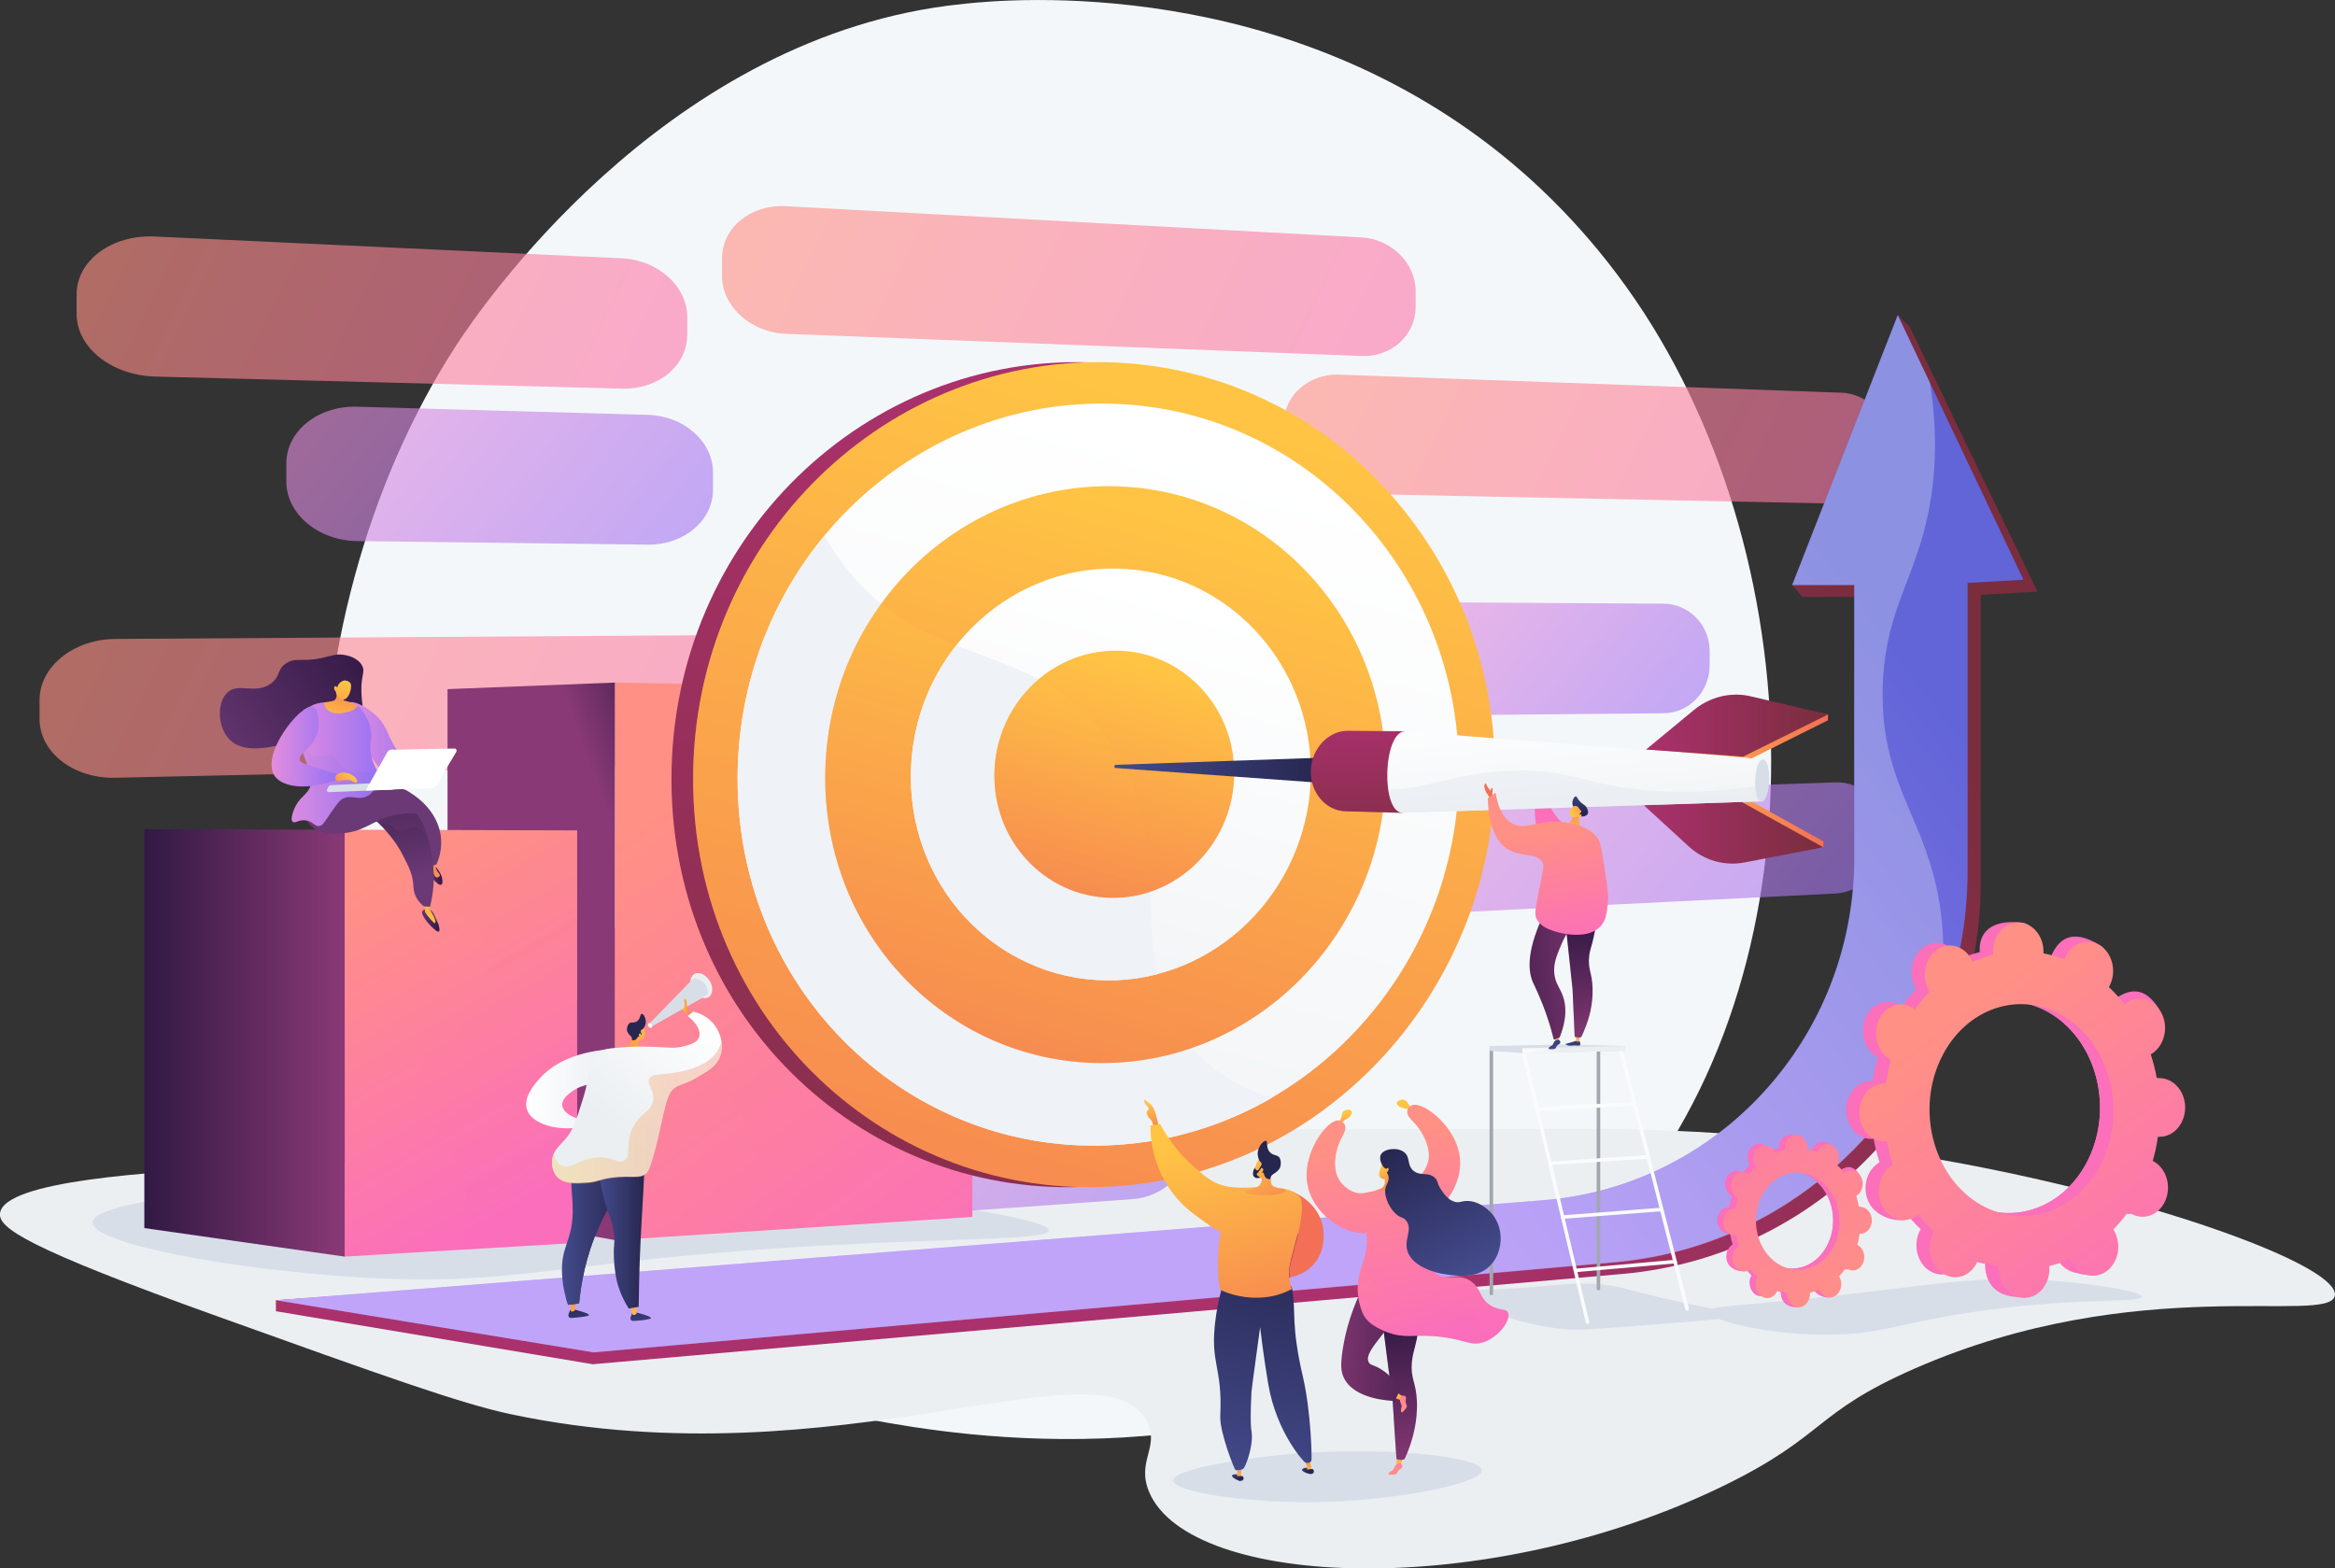 <?xml version="1.0" encoding="utf-8"?>
<!-- Generator: Adobe Illustrator 25.2.3, SVG Export Plug-In . SVG Version: 6.00 Build 0)  -->
<svg version="1.1" xmlns="http://www.w3.org/2000/svg" xmlns:xlink="http://www.w3.org/1999/xlink" x="0px" y="0px"
	 viewBox="0 0 1316.9 884.6" style="enable-background:new 0 0 1316.9 884.6;" xml:space="preserve">
<rect x="0" y="0" width="1316.9" height="884.6" fill="#333333" stroke="none"/>
<style type="text/css">
	.st0{fill:#F4F7FA;}
	.st1{fill:#EBEFF2;}
	.st2{fill:#D8DEE8;}
	.st3{opacity:0.61;fill:url(#SVGID_1_);}
	.st4{opacity:0.61;fill:url(#SVGID_2_);}
	.st5{opacity:0.61;fill:url(#SVGID_3_);}
	.st6{opacity:0.61;fill:url(#SVGID_4_);}
	.st7{opacity:0.61;fill:url(#SVGID_5_);}
	.st8{opacity:0.61;fill:url(#SVGID_6_);}
	.st9{opacity:0.61;fill:url(#SVGID_7_);}
	.st10{opacity:0.61;fill:url(#SVGID_8_);}
	.st11{opacity:0.61;fill:url(#SVGID_9_);}
	.st12{fill:url(#SVGID_10_);}
	.st13{fill:url(#SVGID_11_);}
	.st14{opacity:0.3;fill:url(#SVGID_12_);}
	.st15{fill:url(#SVGID_13_);}
	.st16{fill:url(#SVGID_14_);}
	.st17{opacity:0.3;fill:url(#SVGID_15_);}
	.st18{fill:url(#SVGID_16_);}
	.st19{fill:url(#SVGID_17_);}
	.st20{fill:url(#SVGID_18_);}
	.st21{fill:url(#SVGID_19_);}
	.st22{opacity:0.3;}
	.st23{fill:url(#SVGID_20_);}
	.st24{fill:url(#SVGID_21_);}
	.st25{fill:url(#SVGID_22_);}
	.st26{fill:url(#SVGID_23_);}
	.st27{fill:#EFF2F6;}
	.st28{fill:url(#SVGID_24_);}
	.st29{opacity:0.3;fill:url(#SVGID_25_);}
	.st30{fill:url(#SVGID_26_);}
	.st31{fill:url(#SVGID_27_);}
	.st32{opacity:0.3;fill:url(#SVGID_28_);}
	.st33{fill:url(#SVGID_29_);}
	.st34{fill:url(#SVGID_30_);}
	.st35{fill:url(#SVGID_31_);}
	.st36{fill:url(#SVGID_32_);}
	.st37{fill:url(#SVGID_33_);}
	.st38{fill:url(#SVGID_34_);}
	.st39{fill:url(#SVGID_35_);}
	.st40{fill:url(#SVGID_36_);}
	.st41{fill:url(#SVGID_37_);}
	.st42{fill:url(#SVGID_38_);}
	.st43{fill:url(#SVGID_39_);}
	.st44{fill:url(#SVGID_40_);}
	.st45{fill:url(#SVGID_41_);}
	.st46{fill:url(#SVGID_42_);}
	.st47{fill:url(#SVGID_43_);}
	.st48{fill:url(#SVGID_44_);}
	.st49{fill:url(#SVGID_45_);}
	.st50{fill:url(#SVGID_46_);}
	.st51{fill:url(#SVGID_47_);}
	.st52{fill:url(#SVGID_48_);}
	.st53{fill:#26264F;}
	.st54{fill:url(#SVGID_49_);}
	.st55{fill:url(#SVGID_50_);}
	.st56{opacity:0.3;fill:url(#SVGID_51_);}
	.st57{fill:#A2A7AE;}
	.st58{fill:#FAFBFC;}
	.st59{fill:url(#SVGID_52_);}
	.st60{fill:url(#SVGID_53_);}
	.st61{fill:url(#SVGID_54_);}
	.st62{fill:url(#SVGID_55_);}
	.st63{fill:url(#SVGID_56_);}
	.st64{fill:url(#SVGID_57_);}
	.st65{fill:url(#SVGID_58_);}
	.st66{fill:url(#SVGID_59_);}
	.st67{fill:url(#SVGID_60_);}
	.st68{fill:url(#SVGID_61_);}
	.st69{opacity:0.3;fill:url(#SVGID_62_);}
	.st70{fill:url(#SVGID_63_);}
	.st71{fill:url(#SVGID_64_);}
	.st72{opacity:0.3;fill:url(#SVGID_65_);}
	.st73{fill:url(#SVGID_66_);}
	.st74{fill:url(#SVGID_67_);}
	.st75{fill:url(#SVGID_68_);}
	.st76{fill:url(#SVGID_69_);}
	.st77{fill:url(#SVGID_70_);}
	.st78{opacity:0.3;fill:url(#SVGID_71_);}
	.st79{fill:url(#SVGID_72_);}
	.st80{fill:url(#SVGID_73_);}
	.st81{fill:url(#SVGID_74_);}
	.st82{fill:url(#SVGID_75_);}
	.st83{fill:url(#SVGID_76_);}
	.st84{opacity:0.3;fill:url(#SVGID_77_);}
	.st85{fill:url(#SVGID_78_);}
	.st86{fill:url(#SVGID_79_);}
	.st87{fill:url(#SVGID_80_);}
	.st88{fill:url(#SVGID_81_);}
	.st89{fill:url(#SVGID_82_);}
	.st90{fill:url(#SVGID_83_);}
	.st91{fill:url(#SVGID_84_);}
	.st92{fill:url(#SVGID_85_);}
	.st93{fill:url(#SVGID_86_);}
	.st94{fill:url(#SVGID_87_);}
	.st95{fill:url(#SVGID_88_);}
	.st96{fill:url(#SVGID_89_);}
	.st97{fill:url(#SVGID_90_);}
	.st98{fill:url(#SVGID_91_);}
	.st99{fill:url(#SVGID_92_);}
	.st100{fill:url(#SVGID_93_);}
	.st101{fill:#9B305E;}
	.st102{fill:url(#SVGID_94_);}
	.st103{fill:url(#SVGID_95_);}
	.st104{fill:url(#SVGID_96_);}
	.st105{fill:url(#SVGID_97_);}
	.st106{fill:url(#SVGID_98_);}
	.st107{fill:url(#SVGID_99_);}
	.st108{fill:url(#SVGID_100_);}
	.st109{fill:url(#SVGID_101_);}
	.st110{fill:url(#SVGID_102_);}
	.st111{fill:url(#SVGID_103_);}
	.st112{fill:url(#SVGID_104_);}
	.st113{fill:url(#SVGID_105_);}
	.st114{fill:url(#SVGID_106_);}
	.st115{fill:url(#SVGID_107_);}
	.st116{opacity:0.3;fill:url(#SVGID_108_);}
	.st117{fill:url(#SVGID_109_);}
	.st118{fill:url(#SVGID_110_);}
	.st119{fill:url(#SVGID_111_);}
	.st120{fill:url(#SVGID_112_);}
	.st121{opacity:0.15;fill:url(#SVGID_113_);}
	.st122{fill:#FFFFFF;}
	.st123{fill:url(#SVGID_114_);}
	.st124{fill:url(#SVGID_115_);}
	.st125{fill:url(#SVGID_116_);}
	.st126{fill:url(#SVGID_117_);}
	.st127{fill:url(#SVGID_118_);}
	.st128{fill:url(#SVGID_119_);}
	.st129{fill:url(#SVGID_120_);}
	.st130{fill:url(#SVGID_121_);}
	.st131{fill:url(#SVGID_122_);}
	.st132{fill:url(#SVGID_123_);}
	.st133{opacity:0.3;fill:url(#SVGID_124_);}
	.st134{opacity:0.48;fill:#FFFFFF;}
	.st135{fill:url(#SVGID_125_);}
	.st136{opacity:0.25;fill:url(#SVGID_126_);}
	.st137{fill:url(#SVGID_127_);}
	.st138{fill:url(#SVGID_128_);}
	.st139{opacity:0.3;fill:url(#SVGID_129_);}
	.st140{fill:url(#SVGID_130_);}
	.st141{fill:url(#SVGID_131_);}
	.st142{clip-path:url(#SVGID_133_);fill:url(#SVGID_134_);}
	.st143{opacity:0.3;clip-path:url(#SVGID_133_);fill:url(#SVGID_135_);}
	.st144{fill:url(#SVGID_136_);}
	.st145{fill:url(#SVGID_137_);}
	.st146{fill:url(#SVGID_138_);}
	.st147{fill:#FCB048;}
	.st148{fill:url(#SVGID_139_);}
	.st149{fill:url(#SVGID_140_);}
	.st150{fill:url(#SVGID_141_);}
	.st151{fill:url(#SVGID_142_);}
	.st152{fill:url(#SVGID_143_);}
	.st153{fill:url(#SVGID_144_);}
	.st154{fill:url(#SVGID_145_);}
	.st155{fill:url(#SVGID_146_);}
	.st156{fill:url(#SVGID_147_);}
	.st157{fill:url(#SVGID_148_);}
	.st158{fill:url(#SVGID_149_);}
	.st159{fill:url(#SVGID_150_);}
	.st160{fill:url(#SVGID_151_);}
	.st161{fill:url(#SVGID_152_);}
	.st162{fill:url(#SVGID_153_);}
	.st163{fill:url(#SVGID_154_);}
	.st164{fill:url(#SVGID_155_);}
	.st165{fill:url(#SVGID_156_);}
	.st166{fill:url(#SVGID_157_);}
	.st167{fill:url(#SVGID_158_);}
	.st168{fill:url(#SVGID_159_);}
	.st169{fill:url(#SVGID_160_);}
	.st170{fill:url(#SVGID_161_);}
	.st171{fill:url(#SVGID_162_);}
	.st172{fill:url(#SVGID_163_);}
	.st173{fill:url(#SVGID_164_);}
	.st174{fill:url(#SVGID_165_);}
	.st175{fill:url(#SVGID_166_);}
	.st176{fill:url(#SVGID_167_);}
	.st177{fill:url(#SVGID_168_);}
	.st178{fill:url(#SVGID_169_);}
	.st179{fill:url(#SVGID_170_);}
	.st180{fill:url(#SVGID_171_);}
</style>
<g id="Background">
</g>
<g id="Illustration">
	<g>
		<path class="st0" d="M900.6,698.1c-21.3,21.9-40.3,34.8-54.9,44.5c-142.1,94.9-304.5,67.5-354.7,58.2
			c-81-15.1-149.4-25.7-208.1-78.8c-133.5-120.6-127-372.2-25-528.1c12.1-18.5,114-169.5,276.7-190.7c4-0.5,7-0.8,9.6-1.1
			c25.2-2.7,181.2-16.7,308.4,89.8c18.2,15.3,47.5,42.8,74.7,84.7C1026.7,330.1,1027,567.8,900.6,698.1z"/>
		<g>
			<path class="st1" d="M132.7,658.6C87,661,2.1,665.8,0,684.4c-0.9,8.1,14,19.1,122.4,58c91.7,32.9,137.5,49.4,166.2,55.4
				c184.7,38.8,333.6-43.6,358.2,3.9c7.5,14.5-6.1,22.4,1.3,39.9c23.1,54.5,190.9,61.7,324.7-3.9c57.1-28,50.1-40.8,106.9-65.7
				c126-55.2,234.2-24.3,237.1-41.2c2.7-15.5-86.9-49.4-192-70.9c-116-23.7-206.7-23.3-250-23.2
				C648.8,637.4,591.1,634.7,132.7,658.6z"/>
			<path class="st2" d="M134,670.2c-39.1,4.9-81.6,10.5-81.8,19.3c-0.3,12.1,79.4,26.6,148.8,30.9c92.9,5.8,114.5-9.9,266.1-18
				c76.8-4.1,124-3,124.3-8.4c0.4-7-78.8-17.2-105.7-20.6C372,658.8,259,654.4,134,670.2z"/>
			<path class="st2" d="M719.7,820.9c-18.7,2-58.1,7.7-58,14.2c0.1,6.6,41.7,12.5,78,12.2c45.2-0.3,96.3-10.4,96-18
				C835.3,821.1,774.5,815,719.7,820.9z"/>
			<path class="st2" d="M990.2,735.3c-16.7,1.5-26.9,2.2-27.1,4.5c-0.4,4.5,35.8,14.3,74.1,12.9c19.8-0.7,28.7-4,50.9-8.4
				c69.8-13.8,119.7-8.7,119.8-12.9c0.1-2.9-22.6-6.3-40.1-8.1C1110.5,717.4,1089,726.6,990.2,735.3z"/>
			<path class="st2" d="M864.2,726c-30.4,2.4-37.7,0.6-38.2,3c-1,5,27.9,18.8,59.7,21c3.4,0.2,6,0.3,43.4-2.6
				c40.7-3.1,48-4,48.1-5.6c0.1-2.4-16.3-3.6-52.8-12.9c-10-2.5-9.9-2.7-13.7-3.4C894.2,722.6,883.9,724.4,864.2,726z"/>
			<g>
				<linearGradient id="SVGID_1_" gradientUnits="userSpaceOnUse" x1="80.715" y1="112.925" x2="465.316" y2="299.094">
					<stop  offset="0" style="stop-color:#FF9085"/>
					<stop  offset="1" style="stop-color:#FB6FBB"/>
				</linearGradient>
				<path class="st3" d="M350.8,219.2l-263.5-6.8C63,211.6,43.2,196.2,43.2,177v-10.9c0-19.2,19.8-33.8,44.1-32.7l263.5,12.3
					c20.4,1,36.8,15.8,36.8,33.2v9.9C387.6,206.3,371.2,219.8,350.8,219.2z"/>
				<linearGradient id="SVGID_2_" gradientUnits="userSpaceOnUse" x1="824.335" y1="405.623" x2="1048.349" y2="584.834">
					<stop  offset="3.597120e-03" style="stop-color:#E38DDD"/>
					<stop  offset="1" style="stop-color:#9571F6"/>
				</linearGradient>
				<path class="st4" d="M1035.1,504l-237,11.8c-16.8,0.8-30.6-11.4-30.6-27.4v-9.1c0-16,13.7-29.4,30.6-29.9l237-8.1
					c14.9-0.5,26.8,11.1,26.8,26v8.5C1062,490.6,1050,503.2,1035.1,504z"/>
				<linearGradient id="SVGID_3_" gradientUnits="userSpaceOnUse" x1="176.739" y1="481.444" x2="645.99" y2="708.589">
					<stop  offset="0" style="stop-color:#FF9085"/>
					<stop  offset="1" style="stop-color:#FB6FBB"/>
				</linearGradient>
				<path class="st5" d="M526.4,588l-364.1,18.1c-22.3,1.1-40.5-12.9-40.5-31.3v-10.5c0-18.4,18.2-33.9,40.5-34.7l364.1-12.4
					c18.9-0.6,34.1,12.4,34.1,29.1v9.5C560.5,572.7,545.3,587.1,526.4,588z"/>
				<linearGradient id="SVGID_4_" gradientUnits="userSpaceOnUse" x1="498.252" y1="593.661" x2="662.873" y2="725.358">
					<stop  offset="3.597120e-03" style="stop-color:#E38DDD"/>
					<stop  offset="1" style="stop-color:#9571F6"/>
				</linearGradient>
				<path class="st6" d="M638.6,676.4l-145.1,10.3c-19.4,1.4-35.2-11.4-35.2-28.5v-9.7c0-17.1,15.8-31.9,35.2-33l145.1-8.1
					c18-1,32.5,11.4,32.5,27.8v9.3C671.1,660.9,656.6,675.1,638.6,676.4z"/>
				<linearGradient id="SVGID_5_" gradientUnits="userSpaceOnUse" x1="77.952" y1="312.977" x2="576.161" y2="554.139">
					<stop  offset="0" style="stop-color:#FF9085"/>
					<stop  offset="1" style="stop-color:#FB6FBB"/>
				</linearGradient>
				<path class="st7" d="M446.8,430.3l-381.9,8.4c-23.4,0.5-42.6-14.3-42.6-33.2v-10.7c0-18.8,19.2-34.2,42.6-34.4l381.9-2.4
					c19.8-0.1,35.7,13.7,35.7,30.8v9.7C482.5,415.6,466.6,429.8,446.8,430.3z"/>
				<linearGradient id="SVGID_6_" gradientUnits="userSpaceOnUse" x1="822.831" y1="326.643" x2="962.582" y2="438.443">
					<stop  offset="3.597120e-03" style="stop-color:#E38DDD"/>
					<stop  offset="1" style="stop-color:#9571F6"/>
				</linearGradient>
				<path class="st8" d="M938.2,402.3l-115.9,1.1c-15.4,0.1-28-12.1-28-27.4v-8.7c0-15.3,12.6-27.6,28-27.5l115.9,0.7
					c14.4,0.1,26,12,26,26.6v8.3C964.2,390.2,952.6,402.2,938.2,402.3z"/>
				<linearGradient id="SVGID_7_" gradientUnits="userSpaceOnUse" x1="761.825" y1="185.022" x2="1140.811" y2="368.473">
					<stop  offset="0" style="stop-color:#FF9085"/>
					<stop  offset="1" style="stop-color:#FB6FBB"/>
				</linearGradient>
				<path class="st9" d="M1038.4,284.1l-283.3-5.7c-17.2-0.3-31.2-13.7-31.2-29.8v-9.2c0-16.1,14-28.7,31.2-28.1l283.3,10.2
					c14.9,0.5,26.8,13,26.8,27.8v8.5C1065.2,272.6,1053.3,284.4,1038.4,284.1z"/>
				<linearGradient id="SVGID_8_" gradientUnits="userSpaceOnUse" x1="449.761" y1="86.248" x2="886.569" y2="297.688">
					<stop  offset="0" style="stop-color:#FF9085"/>
					<stop  offset="1" style="stop-color:#FB6FBB"/>
				</linearGradient>
				<path class="st10" d="M767.8,200.8l-324.6-12.5c-19.8-0.8-36-15.4-36-32.7v-9.9c0-17.3,16.2-30.5,36-29.4l324.6,17.6
					c16.9,0.9,30.6,14.5,30.6,30.3v9C798.4,189.1,784.7,201.5,767.8,200.8z"/>
				<linearGradient id="SVGID_9_" gradientUnits="userSpaceOnUse" x1="202.961" y1="205.972" x2="398.428" y2="362.345">
					<stop  offset="3.597120e-03" style="stop-color:#E38DDD"/>
					<stop  offset="1" style="stop-color:#9571F6"/>
				</linearGradient>
				<path class="st11" d="M365.5,307.2l-164.1-2c-21.9-0.3-39.9-15.3-39.9-33.5v-10.4c0-18.2,17.9-32.5,39.9-31.9l164.1,4.6
					c20.3,0.6,36.6,15.1,36.6,32.4v9.9C402.1,293.6,385.8,307.4,365.5,307.2z"/>
			</g>
			<g>
				<linearGradient id="SVGID_10_" gradientUnits="userSpaceOnUse" x1="421.676" y1="500.316" x2="364.395" y2="520.879">
					<stop  offset="0" style="stop-color:#311944"/>
					<stop  offset="1" style="stop-color:#893976"/>
				</linearGradient>
				<polygon class="st12" points="346.9,385 252.4,388.7 252.4,682.6 346.9,699.5 				"/>
				<linearGradient id="SVGID_11_" gradientUnits="userSpaceOnUse" x1="378.48" y1="449.459" x2="571.714" y2="713.851">
					<stop  offset="0" style="stop-color:#FF9085"/>
					<stop  offset="1" style="stop-color:#FB6FBB"/>
				</linearGradient>
				<polygon class="st13" points="346.9,385 346.9,699.5 548.4,686.4 548.4,388.7 				"/>
				<linearGradient id="SVGID_12_" gradientUnits="userSpaceOnUse" x1="405.457" y1="429.743" x2="598.691" y2="694.134">
					<stop  offset="0" style="stop-color:#FF9085"/>
					<stop  offset="1" style="stop-color:#FB6FBB"/>
				</linearGradient>
				<path class="st14" d="M548.4,388.7l-161.8-3c-2.3,5.5-3.8,11.8-3.5,18.6c0.9,19.2,15.4,26.1,29.4,54.8c7.7,16,14.8,30.5,13.7,48
					c-2,33.2-31.2,38.2-33.4,67.6c-1.9,26,20.1,33.4,30.5,67.5c3.8,12.4,6.4,29.5,2.6,52l122.4-8V388.7z"/>
			</g>
			<g>
				<linearGradient id="SVGID_13_" gradientUnits="userSpaceOnUse" x1="207.286" y1="496.508" x2="308.146" y2="672.769">
					<stop  offset="0" style="stop-color:#FF9085"/>
					<stop  offset="1" style="stop-color:#FB6FBB"/>
				</linearGradient>
				<polygon class="st15" points="194.4,468 194.4,708.8 325.5,701 325.5,468.4 				"/>
				<linearGradient id="SVGID_14_" gradientUnits="userSpaceOnUse" x1="81.383" y1="588.245" x2="194.399" y2="588.245">
					<stop  offset="0" style="stop-color:#311944"/>
					<stop  offset="1" style="stop-color:#893976"/>
				</linearGradient>
				<polygon class="st16" points="194.4,468 194.4,708.8 81.4,692.7 81.4,467.7 				"/>
				<linearGradient id="SVGID_15_" gradientUnits="userSpaceOnUse" x1="233.344" y1="481.597" x2="334.204" y2="657.858">
					<stop  offset="0" style="stop-color:#FF9085"/>
					<stop  offset="1" style="stop-color:#FB6FBB"/>
				</linearGradient>
				<path class="st17" d="M325.5,468.4l-114.5-0.3c2.1,8,5.8,17.1,12.7,25.5c18.2,22.1,41.1,17.9,49,36.2c8.2,19.2-8.1,43.9-10.8,48
					c-12.3,18.7-24,16.8-27.4,29.4c-5.1,18.7,18.3,30.8,26.4,58.8c2.8,9.5,4.2,22.3,0.3,38.9l64.3-3.8V468.4z"/>
			</g>
			<linearGradient id="SVGID_16_" gradientUnits="userSpaceOnUse" x1="881.584" y1="498.711" x2="876.839" y2="470.241">
				<stop  offset="0" style="stop-color:#FF9085"/>
				<stop  offset="1" style="stop-color:#FB6FBB"/>
			</linearGradient>
			<path class="st18" d="M871.8,441.6c0,0-2.1,15.6,14.3,26.6l-17.5,4.2c0,0-5.6-10.5-1.5-27.8L871.8,441.6z"/>
			<linearGradient id="SVGID_17_" gradientUnits="userSpaceOnUse" x1="870.482" y1="439.841" x2="871.207" y2="450.385">
				<stop  offset="3.597000e-03" style="stop-color:#F36F56"/>
				<stop  offset="1" style="stop-color:#FFC444"/>
			</linearGradient>
			<path class="st19" d="M868.7,444.6c0,0-0.9-2.3-0.8-3.4c0.2-1,2.6-2.4,4.3-3.9c1.7-1.4-0.1,1.5-0.5,2.1s-1.8,1.6-1.6,3.9
				L868.7,444.6z"/>
			<g>
				<linearGradient id="SVGID_18_" gradientUnits="userSpaceOnUse" x1="716.352" y1="611.163" x2="1066.936" y2="348.466">
					<stop  offset="0" style="stop-color:#AB316D"/>
					<stop  offset="1" style="stop-color:#792D3D"/>
				</linearGradient>
				<path class="st20" d="M334.3,769.5l-178.7-29.9v-6.2l718-49.6C974.3,676,1052,592,1052,491V336.7l-35.5,0l-5.7-6.7l51.4-110.4
					l8.2-41.9l6.7,6.7l72,149.3l-32,1.8v162.4c0,114.9-87.9,210.8-202.4,220.7L334.3,769.5z"/>
				<linearGradient id="SVGID_19_" gradientUnits="userSpaceOnUse" x1="714.687" y1="606.876" x2="1063.629" y2="345.411">
					<stop  offset="0" style="stop-color:#AA80F9"/>
					<stop  offset="0.996" style="stop-color:#6165D7"/>
				</linearGradient>
				<path class="st21" d="M334.7,762.8l-179.1-29.4l714.5-56.4c99.1-7.8,175.6-91.8,175.6-192.8V330l-35,0l59.6-152.3l70.9,149.3
					l-31.5,1.8v162.4c0,114.9-86.5,210.8-199.2,220.7L334.7,762.8z"/>
				<g class="st22">
					<path class="st0" d="M1092,499.8c-9.3-41.4-31.1-60.7-30.2-110.9c0.7-39.3,14.7-57.4,23.2-88.9c5.7-21.4,9-49,3.5-84
						l-18.2-38.2L1010.8,330l35,0v154.2c0,101-76.5,185-175.6,192.8l-714.5,56.4l179.1,29.4l575.8-50.7
						c81.1-7.1,148.6-58.7,180.2-130C1096.7,555.6,1098.2,527.4,1092,499.8z"/>
				</g>
			</g>
			<g>
				<g>
					<linearGradient id="SVGID_20_" gradientUnits="userSpaceOnUse" x1="663.686" y1="232.622" x2="474.144" y2="888.731">
						<stop  offset="0" style="stop-color:#AB316D"/>
						<stop  offset="1" style="stop-color:#792D3D"/>
					</linearGradient>
					<path class="st23" d="M830.9,434.4c0,121.5-92.7,226.4-213.5,234.7c-128.5,8.8-238.7-93.7-238.7-229.6s110.3-240.9,238.7-235
						C738.2,210.1,830.9,312.9,830.9,434.4z"/>
					<linearGradient id="SVGID_21_" gradientUnits="userSpaceOnUse" x1="675.874" y1="232.622" x2="486.331" y2="888.731">
						<stop  offset="0" style="stop-color:#FFC444"/>
						<stop  offset="0.996" style="stop-color:#F36F56"/>
					</linearGradient>
					<path class="st24" d="M843.1,434.4c0,121.5-92.7,226.4-213.5,234.7c-128.5,8.8-238.7-93.7-238.7-229.6s110.3-240.9,238.7-235
						C750.4,210.1,843.1,312.9,843.1,434.4z"/>
					<g class="st22">
						<linearGradient id="SVGID_22_" gradientUnits="userSpaceOnUse" x1="655.728" y1="216.534" x2="461.988" y2="887.173">
							<stop  offset="0" style="stop-color:#FFC444"/>
							<stop  offset="0.996" style="stop-color:#F36F56"/>
						</linearGradient>
						<path class="st25" d="M672.1,591.1c-43.6-49.6-2.4-113.2-48.1-175c-42.4-57.3-102.1-37-148.1-97.4
							c-9.8-12.9-16.9-26.8-22-41.1c-39,42.2-63,99-63,161.8c0,135.8,110.3,238.4,238.7,229.6c44.5-3.1,85-19.1,118.5-44
							C710.6,621.6,687.1,608.2,672.1,591.1z"/>
					</g>
					<linearGradient id="SVGID_23_" gradientUnits="userSpaceOnUse" x1="672.384" y1="253.084" x2="501.853" y2="843.386">
						<stop  offset="0" style="stop-color:#FFFFFF"/>
						<stop  offset="0.996" style="stop-color:#EBEFF2"/>
					</linearGradient>
					<path class="st26" d="M822.8,434.6c0,109.9-84.2,204.3-193.2,211.2C514.4,653.1,416,560.7,416,439.2s98.4-216.1,213.6-211.4
						C738.6,232.2,822.8,324.7,822.8,434.6z"/>
					<path class="st27" d="M629.6,645.8c32-2,61.7-11.5,87.8-26.6c-20.4-6.2-34.9-16.3-45.3-28.1c-43.6-49.6-2.4-113.2-48.1-175
						c-42.4-57.3-102.1-37-148.1-97.4c-4.1-5.3-7.6-10.8-10.8-16.4C434.5,339.2,416,387,416,439.2
						C416,560.7,514.4,653.1,629.6,645.8z"/>
					<linearGradient id="SVGID_24_" gradientUnits="userSpaceOnUse" x1="664.647" y1="293.962" x2="532.086" y2="752.829">
						<stop  offset="0" style="stop-color:#FFC444"/>
						<stop  offset="0.996" style="stop-color:#F36F56"/>
					</linearGradient>
					<path class="st28" d="M781.5,435.1c0,86.4-66.6,159.9-151.9,164.3c-89.1,4.6-164.2-67.3-164.2-160.7s75.1-167,164.2-164.4
						C714.9,276.7,781.5,348.6,781.5,435.1z"/>
					<linearGradient id="SVGID_25_" gradientUnits="userSpaceOnUse" x1="603.842" y1="381.464" x2="514.221" y2="691.689">
						<stop  offset="0" style="stop-color:#FFC444"/>
						<stop  offset="0.996" style="stop-color:#F36F56"/>
					</linearGradient>
					<path class="st29" d="M624,416.2c-36.2-48.9-84.9-41.3-127-75.5c-19.8,27.4-31.6,61.3-31.6,98c0,93.4,75.1,165.3,164.2,160.7
						c14.8-0.8,29.1-3.6,42.5-8.2h0C628.5,541.6,669.7,477.9,624,416.2z"/>
					<linearGradient id="SVGID_26_" gradientUnits="userSpaceOnUse" x1="655.9" y1="334.794" x2="561.254" y2="662.419">
						<stop  offset="0" style="stop-color:#FFFFFF"/>
						<stop  offset="0.996" style="stop-color:#EBEFF2"/>
					</linearGradient>
					<path class="st30" d="M739.3,435.5c0,62.4-48.4,114.9-109.7,117.4c-63.2,2.5-115.9-48.8-115.9-114.8
						c0-66,52.7-118.5,115.9-117.4C690.9,321.7,739.3,373.1,739.3,435.5z"/>
					<path class="st27" d="M539.3,364.1c-16,20.2-25.6,46-25.6,74c0,66,52.7,117.3,115.9,114.8c7.8-0.3,15.4-1.4,22.7-3.3
						c-8.1-41.4,5.5-87.7-28.3-133.4C599.5,383.1,569.3,375.9,539.3,364.1z"/>
					<linearGradient id="SVGID_27_" gradientUnits="userSpaceOnUse" x1="646.143" y1="375.596" x2="589.371" y2="572.116">
						<stop  offset="0" style="stop-color:#FFC444"/>
						<stop  offset="0.996" style="stop-color:#F36F56"/>
					</linearGradient>
					<path class="st31" d="M696.1,436c0,37.8-29.5,69.4-66.5,70.4c-37.7,1.1-68.8-29.8-68.8-68.9s31.1-70.7,68.8-70.5
						C666.6,367.3,696.1,398.2,696.1,436z"/>
					<linearGradient id="SVGID_28_" gradientUnits="userSpaceOnUse" x1="623.882" y1="399.166" x2="579.371" y2="553.243">
						<stop  offset="0" style="stop-color:#FFC444"/>
						<stop  offset="0.996" style="stop-color:#F36F56"/>
					</linearGradient>
					<path class="st32" d="M648.8,503c-0.9-28.2-3.1-57.6-24.8-86.9c-11.7-15.8-24.6-25.7-38.2-33c-15.2,12.9-25,32.5-25,54.3
						c0,39.1,31.1,70,68.8,68.9C636.3,506.3,642.7,505.1,648.8,503z"/>
				</g>
				<g>
					<linearGradient id="SVGID_29_" gradientUnits="userSpaceOnUse" x1="934.223" y1="412.503" x2="1030.961" y2="412.503">
						<stop  offset="0" style="stop-color:#FFC444"/>
						<stop  offset="0.996" style="stop-color:#F36F56"/>
					</linearGradient>
					<path class="st33" d="M987.8,427.8c0.3-0.1-53.6-4.8-53.6-4.8l27.2-22.4c9.1-7.5,57.9-0.3,69.6,2.4l-0.1,3.3L987.8,427.8z"/>
					
						<linearGradient id="SVGID_30_" gradientUnits="userSpaceOnUse" x1="529.236" y1="295.894" x2="648.047" y2="295.894" gradientTransform="matrix(0.999 3.620000e-02 -3.620000e-02 0.999 110.391 115.368)">
						<stop  offset="0" style="stop-color:#444B8C"/>
						<stop  offset="0.996" style="stop-color:#26264F"/>
					</linearGradient>
					<path class="st34" d="M747,441.7l-117.8-8.5c-1-0.1-0.9-1.8,0.1-1.8l118.3-4.1L747,441.7z"/>
					<linearGradient id="SVGID_31_" gradientUnits="userSpaceOnUse" x1="933.087" y1="467.118" x2="1028.367" y2="467.118">
						<stop  offset="0" style="stop-color:#FFC444"/>
						<stop  offset="0.996" style="stop-color:#F36F56"/>
					</linearGradient>
					<path class="st35" d="M988.4,452.4c0.3,0.1-55.3,1.9-55.3,1.9l25.5,23.4c8.6,7.9,57.8,2.5,69.7,0.2l0.1-3.3L988.4,452.4z"/>
					<linearGradient id="SVGID_32_" gradientUnits="userSpaceOnUse" x1="927.099" y1="469.691" x2="1028.247" y2="469.691">
						<stop  offset="0" style="stop-color:#AB316D"/>
						<stop  offset="1" style="stop-color:#792D3D"/>
					</linearGradient>
					<path class="st36" d="M982.2,452.3c0.3,0.1-55.1,1.9-55.1,1.9l25.4,23.3c8.5,7.8,20.2,11.2,31.7,8.9l44.1-8.5L982.2,452.3z"/>
					<linearGradient id="SVGID_33_" gradientUnits="userSpaceOnUse" x1="928.233" y1="409.322" x2="1030.961" y2="409.322">
						<stop  offset="0" style="stop-color:#AB316D"/>
						<stop  offset="1" style="stop-color:#792D3D"/>
					</linearGradient>
					<path class="st37" d="M983.1,426.8c0.3-0.1-54.8-4-54.8-4l27-22.3c9.1-7.5,21-10.4,32.3-7.7L1031,403L983.1,426.8z"/>
					<linearGradient id="SVGID_34_" gradientUnits="userSpaceOnUse" x1="765.502" y1="403.48" x2="767.435" y2="491.741">
						<stop  offset="0" style="stop-color:#AB316D"/>
						<stop  offset="1" style="stop-color:#792D3D"/>
					</linearGradient>
					<path class="st38" d="M791,458.5l-32.1-0.9c-11.3-0.3-20-10.7-19.6-23.1l0,0c0.5-12.4,9.9-22.5,21.2-22.3l32.2,0.3L791,458.5z"
						/>
					<g class="st22">
						<linearGradient id="SVGID_35_" gradientUnits="userSpaceOnUse" x1="764.558" y1="403.501" x2="766.491" y2="491.761">
							<stop  offset="0" style="stop-color:#AB316D"/>
							<stop  offset="1" style="stop-color:#792D3D"/>
						</linearGradient>
						<path class="st39" d="M768,442.1c-10.7-4.1-19-11.2-25.5-19c-1.9,3.3-3.1,7.2-3.2,11.4l0,0c-0.5,12.4,8.3,22.8,19.6,23.1
							l32.1,0.9l0.5-13.5C783.8,445.9,776.4,445.4,768,442.1z"/>
					</g>
					<linearGradient id="SVGID_36_" gradientUnits="userSpaceOnUse" x1="883.3" y1="388.094" x2="895.54" y2="500.192">
						<stop  offset="0" style="stop-color:#FFFFFF"/>
						<stop  offset="0.996" style="stop-color:#EBEFF2"/>
					</linearGradient>
					<path class="st40" d="M993.5,452L791,458.5c-12.5-0.5-10.9-46.5,1.7-46l201.7,15.8L993.5,452z"/>
					<g class="st22">
						<path class="st2" d="M931.6,446c-39.7-2.9-45.1-13-80.7-11.2c-32.9,1.7-49.9,11.3-68,10.5c1.1,7.3,3.7,13,8.1,13.2l202.5-6.5
							l0.3-9.2C968.7,447.1,947.7,447.2,931.6,446z"/>
					</g>
					<path class="st2" d="M997.8,440.3c-0.2,6.6-2.2,11.9-4.4,11.9c-2.2-0.1-3.7-5.4-3.5-12c0.2-6.6,2.2-11.9,4.3-11.9
						C996.5,428.3,998.1,433.7,997.8,440.3z"/>
				</g>
			</g>
			<g>
				<linearGradient id="SVGID_37_" gradientUnits="userSpaceOnUse" x1="326.012" y1="735.307" x2="327.029" y2="753.395">
					<stop  offset="3.597000e-03" style="stop-color:#26264F"/>
					<stop  offset="1" style="stop-color:#444B8C"/>
				</linearGradient>
				<path class="st41" d="M321.6,738.9c0,0-1.1,2.6-1.1,3c0,0,0,0,0,0c0.1,0.9,0.8,1.6,1.6,1.5c2.4-0.1,7-0.5,9.4-1.2
					c3.4-1-8.2-3.7-8.2-3.7L321.6,738.9z"/>
				<linearGradient id="SVGID_38_" gradientUnits="userSpaceOnUse" x1="324.877" y1="748.119" x2="321.625" y2="721.698">
					<stop  offset="0" style="stop-color:#FFC444"/>
					<stop  offset="0.996" style="stop-color:#F36F56"/>
				</linearGradient>
				<path class="st42" d="M321.7,735l0.2,4.4c0,0,0.7,1.1,2.3-0.3l0.9-4.7L321.7,735z"/>
				<linearGradient id="SVGID_39_" gradientUnits="userSpaceOnUse" x1="316.837" y1="693.462" x2="352.414" y2="693.462">
					<stop  offset="0" style="stop-color:#444B8C"/>
					<stop  offset="0.996" style="stop-color:#26264F"/>
				</linearGradient>
				<path class="st43" d="M330.1,652.9c-2.7,1.5-4.3,3.5-4.9,4.4c-5.1,7-2,14.6-2.2,26.7c-0.4,16.7-6.8,18.9-6,34.7
					c0.3,7.4,2.1,13.5,3.4,17.3c2.1-0.3,4.1-0.5,6.2-0.8c1-10.3,3.5-26.2,11.3-43.5c8.2-18.1,17.4-27.5,13.7-34.5
					C348.5,651.4,337.5,648.8,330.1,652.9z"/>
				<linearGradient id="SVGID_40_" gradientUnits="userSpaceOnUse" x1="316.837" y1="693.462" x2="352.414" y2="693.462">
					<stop  offset="0" style="stop-color:#444B8C"/>
					<stop  offset="0.996" style="stop-color:#26264F"/>
				</linearGradient>
				<path class="st44" d="M351.6,657.2c-3.1-5.8-14.1-8.4-21.5-4.3c-0.3,0.2-0.5,0.3-0.8,0.5c5.4,9.2,5.5,15.5,4.3,19.7
					c-1.2,4.4-3.8,6.5-4.4,12.8c-0.7,7,2.1,8.2,1.1,13.9c-1.4,7.2-6.2,7-7.5,14c-1.2,6.7,2.5,9.9,0.2,14.2c-0.9,1.7-2.4,2.8-4,3.6
					c0.5,1.7,0.9,3.1,1.4,4.4c2.1-0.3,4.1-0.5,6.2-0.8c1-10.3,3.5-26.2,11.3-43.5C346,673.5,355.3,664.2,351.6,657.2z"/>
				<linearGradient id="SVGID_41_" gradientUnits="userSpaceOnUse" x1="360.718" y1="733.24" x2="361.734" y2="751.33">
					<stop  offset="3.597000e-03" style="stop-color:#26264F"/>
					<stop  offset="1" style="stop-color:#444B8C"/>
				</linearGradient>
				<path class="st45" d="M356.6,740.6c0,0-1.1,2.6-1.1,3c0,0,0,0,0,0c0.1,0.9,0.8,1.6,1.6,1.5c2.4-0.1,7-0.5,9.4-1.2
					c3.4-1-8.2-3.7-8.2-3.7L356.6,740.6z"/>
				<linearGradient id="SVGID_42_" gradientUnits="userSpaceOnUse" x1="358.261" y1="744.01" x2="355.009" y2="717.589">
					<stop  offset="0" style="stop-color:#FFC444"/>
					<stop  offset="0.996" style="stop-color:#F36F56"/>
				</linearGradient>
				<path class="st46" d="M355.6,736.8l1.1,4.5c0,0,0.7,1.1,2.3-0.3l0-4.8L355.6,736.8z"/>
				<linearGradient id="SVGID_43_" gradientUnits="userSpaceOnUse" x1="338.146" y1="692.742" x2="363.424" y2="692.742">
					<stop  offset="0" style="stop-color:#444B8C"/>
					<stop  offset="0.996" style="stop-color:#26264F"/>
				</linearGradient>
				<path class="st47" d="M340,655.5c-5,5.1,1.3,23.2,4.5,32.6c0.3,0.9,1.1,3.1,1.6,6.2c0.7,4.4,0.3,7.6,0.1,10
					c0,0-0.4,6.3,1.1,15.3c0.7,4.3,2.5,10.9,7.3,18.5c1.9-0.3,3.8-0.7,5.6-1c0.1-8.1,0.3-21.4,1.1-37.9c1.3-26.9,3.6-51.4,0.8-52
					c-0.9-0.2-1.1,2.5-4,4.9C351.7,657.9,343.8,651.6,340,655.5z"/>
				<linearGradient id="SVGID_44_" gradientUnits="userSpaceOnUse" x1="296.76" y1="614.123" x2="344.685" y2="614.123">
					<stop  offset="0" style="stop-color:#FFFFFF"/>
					<stop  offset="0.996" style="stop-color:#EBEFF2"/>
				</linearGradient>
				<path class="st48" d="M344.7,591.8c-6.4,0.4-27.8,2.3-40.3,16.5c-3,3.3-10.2,11.5-6.7,18.7c3.3,6.9,15.8,11.1,30.5,8.8
					c1-1.3,2-2.5,3-3.8c-8.1-0.8-13.8-4.6-14.1-8.6c-0.3-3.5,3.5-6.3,5.4-7.7c6.5-4.8,14.7-4.7,17.5-4.5
					C341.5,604.7,343.1,598.3,344.7,591.8z"/>
				<linearGradient id="SVGID_45_" gradientUnits="userSpaceOnUse" x1="392.457" y1="561.404" x2="380.845" y2="582.016">
					<stop  offset="3.597120e-03" style="stop-color:#EBEFF2"/>
					<stop  offset="1" style="stop-color:#FFFFFF"/>
				</linearGradient>
				<path class="st49" d="M400.1,553c2.3,3.6,2.1,7.7-0.4,9.4c-2.5,1.6-6.4,0-8.7-3.5c-2.3-3.6-2.1-7.7,0.4-9.4
					C393.9,547.9,397.8,549.5,400.1,553z"/>
				<path class="st2" d="M365.8,577.8l24.9-25.5c0.3-0.3,0.8-0.5,1.2-0.4c2,0.3,7.2,1.7,7.4,8.2c0,0.5-0.3,1.1-0.7,1.3l-31.2,17.7
					L365.8,577.8z"/>
				<linearGradient id="SVGID_46_" gradientUnits="userSpaceOnUse" x1="365.373" y1="578.434" x2="367.768" y2="578.434">
					<stop  offset="3.597120e-03" style="stop-color:#EBEFF2"/>
					<stop  offset="1" style="stop-color:#FFFFFF"/>
				</linearGradient>
				<path class="st50" d="M367.5,577.9c0.4,0.7,0.4,1.5-0.1,1.8c-0.5,0.3-1.2,0-1.7-0.7c-0.4-0.7-0.4-1.5,0.1-1.8
					S367,577.2,367.5,577.9z"/>
				<linearGradient id="SVGID_47_" gradientUnits="userSpaceOnUse" x1="384.43" y1="568.075" x2="390.751" y2="568.075">
					<stop  offset="0" style="stop-color:#FFC444"/>
					<stop  offset="0.996" style="stop-color:#F36F56"/>
				</linearGradient>
				<path class="st51" d="M388.9,572.8l-4.4-3.4c0,0,2.2-0.7,1.4-3.9c-0.8-3.3,1.4-2.6,1.4,0c0.1,2.6,0.8,4.5,0.8,4.5l2.7,2
					L388.9,572.8z"/>
				<g>
					
						<linearGradient id="SVGID_48_" gradientUnits="userSpaceOnUse" x1="-7625.55" y1="503.248" x2="-7600.055" y2="535.324" gradientTransform="matrix(-1 2.350000e-02 2.350000e-02 1 -7268.144 253.354)">
						<stop  offset="0" style="stop-color:#FFC444"/>
						<stop  offset="0.996" style="stop-color:#F36F56"/>
					</linearGradient>
					<path class="st52" d="M363.2,585.6c1-1.8,0.5-3.7,0.4-4.1c-0.5-1.8-0.6-2-1-2.4l-0.5-0.5c0,0,0,0-0.1,0
						c-0.3-0.2-1.6-0.6-1.8-0.6c-0.8,0-2.5,3-3.4,7.7c-0.1,0.2-0.2,0.3-0.2,0.5c-0.1,0.3-0.2,0.6-0.2,0.6c-0.2,0.4-1,1.7-2,2.6
						c-2.2,1.9-7.4,3-7.3,3.9c0,0.8,4.5,1.3,9,1.2c3.1-0.1,8.5-0.5,8.6-1.6c0.1-1.1-5.3-1.6-4.6-5.4
						C360.1,587,362.5,586.9,363.2,585.6z"/>
					<path class="st53" d="M364.1,577.6c-0.3,1.4-1.4,2.8-1.8,3c-0.1,0-0.3,0.2-0.7,0.4c0,0-0.1,0.1-0.1,0.1
						c-0.5,0.8,0.6,2.2,0.3,2.6c-0.3,0.2-1.1-0.4-1.3-0.2c-0.2,0.2,0.5,0.9,0.3,1.2c-0.1,0.2-0.6-0.1-1,0.1
						c-0.2,0.1-0.2,0.3-0.5,0.7c-0.2,0.3-0.4,0.5-0.5,0.7c-0.7,0.7-2.2,0.7-2.4,0.3c-0.1-0.1,0-0.2,0-0.5c0,0,0-0.3-0.1-0.7
						c-0.2-0.6-0.8-1.1-1.4-1.7c-1.1-1.3-1.2-2.1-1.3-2.4c0-0.1,0-0.2,0-0.2c-0.1-1.1,0.3-2.7,1-3.5c1.2-1.4,2.8-0.2,4.6-1.4
						c2.1-1.4,1.7-4.1,2.7-4.2C363.1,571.7,364.7,575,364.1,577.6z"/>
					
						<linearGradient id="SVGID_49_" gradientUnits="userSpaceOnUse" x1="-7624.175" y1="502.9" x2="-7602.113" y2="530.657" gradientTransform="matrix(-1 2.350000e-02 2.350000e-02 1 -7268.144 253.354)">
						<stop  offset="0" style="stop-color:#FFC444"/>
						<stop  offset="0.996" style="stop-color:#F36F56"/>
					</linearGradient>
					<path class="st54" d="M361.4,583.2c-0.2-0.6-1-0.3-1.1,0.4c-0.2,0.6,0.3,1.4,0.9,1.4C361.8,585.1,361.7,584,361.4,583.2z"/>
				</g>
				<linearGradient id="SVGID_50_" gradientUnits="userSpaceOnUse" x1="399.448" y1="571.437" x2="344.572" y2="634.849">
					<stop  offset="0" style="stop-color:#FFFFFF"/>
					<stop  offset="0.996" style="stop-color:#EBEFF2"/>
				</linearGradient>
				<path class="st55" d="M337.1,593.6c2.8-2,7.1-2.4,15.9-3c6.6-0.5,12.7-0.2,16.4-0.1c8,0.3,10.9,1,16-0.3c3.6-0.9,7.6-1.9,8.8-5
					c1.3-3.4-1.2-8.3-6.4-12.1c1-0.8,2.1-1.7,3.1-2.5c1.9,0.4,7.9,2,12.1,7.6c3.7,4.9,5.5,12,3.1,18c-2.1,5.4-6.8,8.1-13.9,12.1
					c-8,4.5-9.7,3.1-13,6.6c-2.5,2.6-3.8,8-6.2,18.7c-1.4,6-2.3,11.1-4.6,18.9c-2.2,7.4-2.9,8.4-3.8,9.2c-4,3.6-8.2,1-20,2.6
					c-7.5,1.1-7.5,2.4-14.1,2.8c-6.2,0.4-12.6,0.8-16.5-3.5c-3.2-3.6-2.7-8.8-2.6-9.6c0.7-5.5,4.7-8,8.6-12.9
					c3.5-4.4,5.1-9.7,8.4-20.1C334.1,603.2,331.5,597.7,337.1,593.6z"/>
				<linearGradient id="SVGID_51_" gradientUnits="userSpaceOnUse" x1="311.458" y1="627.29" x2="407.3" y2="627.29">
					<stop  offset="0" style="stop-color:#FFC444"/>
					<stop  offset="0.996" style="stop-color:#F36F56"/>
				</linearGradient>
				<path class="st56" d="M407,587.2c-0.6,2.4-1.7,4.8-3.4,7c-5.5,7.1-15.4,9.3-20.5,10.4c-9.4,2-15.1,0.4-16.9,3.9
					c-1.7,3.2,2.7,5.8,2.2,11.6c-0.6,7-7.4,7.2-11.6,16.1c-4.3,9.1-0.5,16-4.9,18.5c-2.9,1.7-5-1.2-11.6-1.8
					c-12-1.1-18.1,7.5-23.8,4.5c-1.4-0.8-3.1-2.4-4.1-6.4c-0.5,1-0.8,2.1-0.9,3.4c-0.1,0.7-0.6,5.9,2.6,9.6
					c3.8,4.3,10.3,3.9,16.5,3.5c6.7-0.4,6.6-1.8,14.1-2.8c11.8-1.7,16,1,20-2.6c0.8-0.8,1.6-1.8,3.8-9.2c2.3-7.7,3.2-12.8,4.6-18.9
					c2.4-10.7,3.7-16.1,6.2-18.7c3.3-3.4,5-2,13-6.6c7.1-4,11.8-6.7,13.9-12.1C407.4,593.3,407.5,590.2,407,587.2z"/>
			</g>
			<g>
				<path class="st57" d="M841.1,730.6c-0.6,0-1-0.5-1-1V591.4c0-0.6,0.5-1,1-1c0.6,0,1,0.5,1,1v138.2
					C842.1,730.2,841.6,730.6,841.1,730.6z"/>
				<path class="st57" d="M901.5,727.8c-0.6,0-1-0.5-1-1V591.4c0-0.6,0.5-1,1-1c0.6,0,1,0.5,1,1v135.4
					C902.5,727.3,902,727.8,901.5,727.8z"/>
				<path class="st58" d="M895.4,746.8c-0.5,0-0.9-0.3-1-0.8l-36.3-153.2c-0.1-0.5,0.2-1.1,0.7-1.2c0.5-0.1,1.1,0.2,1.2,0.7
					l36.3,153.2c0.1,0.5-0.2,1.1-0.7,1.2C895.5,746.8,895.5,746.8,895.4,746.8z"/>
				<path class="st58" d="M951.5,739.3c-0.5,0-0.9-0.3-1-0.8l-37.2-145.7c-0.1-0.5,0.2-1.1,0.7-1.2c0.5-0.1,1.1,0.2,1.2,0.7
					L952.5,738c0.1,0.5-0.2,1.1-0.7,1.2C951.7,739.3,951.6,739.3,951.5,739.3z"/>
				<polygon class="st2" points="916.5,592.7 858.6,594 840.1,592.7 840.1,590 883.2,589.1 916.5,590 				"/>
				
					<linearGradient id="SVGID_52_" gradientUnits="userSpaceOnUse" x1="-1313.223" y1="591.933" x2="-1368.311" y2="592.119" gradientTransform="matrix(1 0 0 1 2222 0)">
					<stop  offset="0.494" style="stop-color:#EBEFF2"/>
					<stop  offset="1" style="stop-color:#FFFFFF"/>
				</linearGradient>
				<polygon class="st59" points="916.5,592.7 858.6,594 858.6,591.3 916.5,590 				"/>
				<path class="st58" d="M866.9,626.7c-0.5,0-1-0.4-1-1c0-0.6,0.4-1,1-1.1l54.5-3c0.6,0,1,0.4,1.1,1c0,0.6-0.4,1-1,1.1L866.9,626.7
					C867,626.7,867,626.7,866.9,626.7z"/>
				<path class="st58" d="M874.2,657.2c-0.5,0-1-0.4-1-0.9c0-0.6,0.4-1,0.9-1.1l55.4-3.7c0.6,0,1,0.4,1.1,0.9c0,0.6-0.4,1-0.9,1.1
					L874.2,657.2C874.2,657.2,874.2,657.2,874.2,657.2z"/>
				<path class="st58" d="M881.3,687.5c-0.5,0-1-0.4-1-0.9c0-0.6,0.4-1,0.9-1.1l55.8-4.3c0.6,0,1,0.4,1.1,0.9c0,0.6-0.4,1-0.9,1.1
					L881.3,687.5C881.4,687.5,881.3,687.5,881.3,687.5z"/>
				<path class="st58" d="M888.5,717.6c-0.5,0-1-0.4-1-0.9c0-0.6,0.4-1,0.9-1.1l56.2-5c0.6,0,1,0.4,1.1,0.9c0,0.6-0.4,1-0.9,1.1
					L888.5,717.6C888.5,717.6,888.5,717.6,888.5,717.6z"/>
			</g>
			<g>
				
					<linearGradient id="SVGID_53_" gradientUnits="userSpaceOnUse" x1="810.425" y1="286.012" x2="809.391" y2="273.602" gradientTransform="matrix(0.999 5.370000e-02 -5.370000e-02 0.999 97.326 129.216)">
					<stop  offset="3.597000e-03" style="stop-color:#26264F"/>
					<stop  offset="1" style="stop-color:#444B8C"/>
				</linearGradient>
				<path class="st60" d="M888.3,456.5c-0.9-1.7-1.2-1.7-1.4-2.6c-0.5-2,0.8-4.6,1.8-4.7c0.7,0,0.7,1,2.2,2.7c1.8,2,2.8,1.8,3.9,3.5
					c0.2,0.4,1.3,2.3,0.7,3.6c-0.9,1.8-4.2,2-5.6,0.7C889.1,459.1,889.3,458.6,888.3,456.5z"/>
				
					<linearGradient id="SVGID_54_" gradientUnits="userSpaceOnUse" x1="806.743" y1="267.716" x2="807.731" y2="304.29" gradientTransform="matrix(0.999 5.370000e-02 -5.370000e-02 0.999 97.326 129.216)">
					<stop  offset="3.597000e-03" style="stop-color:#F36F56"/>
					<stop  offset="1" style="stop-color:#FFC444"/>
				</linearGradient>
				<path class="st61" d="M890.8,458.3c0,0-0.6,3.2-0.2,5.8c0.4,2.4,4.8,4.8,5.6,5.5c0.8,0.7-2.2,1.5-5,1.1
					c-2.8-0.4-10.5-2.8-11.7-4.2c-1.2-1.4,1.4-0.7,3.5-1c2.1-0.3,4.2-3.8,4.2-5.7C887.3,458.1,890.8,458.3,890.8,458.3z"/>
				<g>
					
						<linearGradient id="SVGID_55_" gradientUnits="userSpaceOnUse" x1="-5147.224" y1="-338.451" x2="-5137.469" y2="-328.17" gradientTransform="matrix(-0.966 -0.258 -0.258 0.966 -4161.577 -550.591)">
						<stop  offset="3.597000e-03" style="stop-color:#F36F56"/>
						<stop  offset="1" style="stop-color:#FFC444"/>
					</linearGradient>
					<path class="st62" d="M889.9,460.7c0,0-2.2,0.9-4.1-0.6c-1.7-1.4,0.8-5.6,2.6-5.6c0.6,0,1.4,0.4,1.9,1c0.3,0.4,0.3,0.6,0.8,1.2
						c0.5,0.5,0.7,0.6,0.7,0.8c0.1,0.3-0.1,0.9-1.2,1.8c0.6-0.1,1.1,0,1.3,0.4c0,0.1,0.1,0.2,0.1,0.4
						C891.9,460.7,891.1,461,889.9,460.7z"/>
				</g>
				<linearGradient id="SVGID_56_" gradientUnits="userSpaceOnUse" x1="841.085" y1="449.675" x2="843.128" y2="456.2">
					<stop  offset="3.597000e-03" style="stop-color:#F36F56"/>
					<stop  offset="1" style="stop-color:#FFC444"/>
				</linearGradient>
				<path class="st63" d="M842.6,449.5c0,0-1.3-0.2-0.9-2.7c0.3-2,0.1-2.6-0.4-2.3c-0.5,0.3-0.5,1.5-0.5,1.5s-1.7-1.4-2.4-3.3
					c-0.7-1.9-1.1-0.3-1.3,0.6c-0.1,0.9,1,3.9,1.6,4.4c0.6,0.5,1.6,2.9,1.6,2.9L842.6,449.5z"/>
				
					<linearGradient id="SVGID_57_" gradientUnits="userSpaceOnUse" x1="-4987.139" y1="633.573" x2="-4993.693" y2="611.961" gradientTransform="matrix(-1 1.380000e-02 1.380000e-02 1 -4110.816 33.09)">
					<stop  offset="0" style="stop-color:#444B8C"/>
					<stop  offset="0.996" style="stop-color:#26264F"/>
				</linearGradient>
				<path class="st64" d="M890.8,587.2c0.7,1.4,0.5,2,0.3,2.2c-0.5,0.8-1.7,0-4.7,0.4c-0.4,0-1,0.1-1.9-0.1
					c-0.7-0.2-1.6-0.6-1.6-0.8c0-0.1,0.1-0.1,0.2-0.1c0.9-0.2,6.2-1.8,6.2-1.8L890.8,587.2z"/>
				
					<linearGradient id="SVGID_58_" gradientUnits="userSpaceOnUse" x1="-4992.79" y1="629.365" x2="-4992.79" y2="594.645" gradientTransform="matrix(-1 1.380000e-02 1.380000e-02 1 -4110.816 33.09)">
					<stop  offset="0" style="stop-color:#FFC444"/>
					<stop  offset="0.996" style="stop-color:#F36F56"/>
				</linearGradient>
				<path class="st65" d="M891.2,584.2l-0.5,3.1c0,0-1.3,0.9-1.7-0.2c-0.2-0.8-0.2-3-0.2-3L891.2,584.2z"/>
				
					<linearGradient id="SVGID_59_" gradientUnits="userSpaceOnUse" x1="-4980.558" y1="628.068" x2="-4980.558" y2="593.347" gradientTransform="matrix(-1 1.380000e-02 1.380000e-02 1 -4110.816 33.09)">
					<stop  offset="0" style="stop-color:#FFC444"/>
					<stop  offset="0.996" style="stop-color:#F36F56"/>
				</linearGradient>
				<polygon class="st66" points="876.2,584.4 877.5,587.9 879.4,587.6 879,584.4 				"/>
				
					<linearGradient id="SVGID_60_" gradientUnits="userSpaceOnUse" x1="-4978.144" y1="629.381" x2="-4984.698" y2="607.769" gradientTransform="matrix(-1 1.380000e-02 1.380000e-02 1 -4110.816 33.09)">
					<stop  offset="0" style="stop-color:#444B8C"/>
					<stop  offset="0.996" style="stop-color:#26264F"/>
				</linearGradient>
				<path class="st67" d="M878.1,589.9c0.9-1.1,1.7-1,1.9-1.7c0.1-0.6-0.2-1.3-0.8-1.6c-0.8-0.4-1.7,0.2-1.9,0.3
					c-1.4,0.9-1,2.3-2.3,3c-0.3,0.1-0.7,0.3-1.1,0.7c-0.2,0.2-0.7,0.6-0.5,0.9c0.1,0.3,1,0.3,1.8,0.3c1,0,1.4,0,1.9-0.3
					C877.6,591.1,877.4,590.7,878.1,589.9z"/>
				
					<linearGradient id="SVGID_61_" gradientUnits="userSpaceOnUse" x1="-4995.789" y1="554.446" x2="-4998.977" y2="626.188" gradientTransform="matrix(-1 1.380000e-02 1.380000e-02 1 -4110.816 33.09)">
					<stop  offset="0" style="stop-color:#311944"/>
					<stop  offset="1" style="stop-color:#893976"/>
				</linearGradient>
				<path class="st68" d="M901.2,511c-0.3,7.1-1.4,13.2-2.5,18.1c-1.2,5.3-1.9,6.2-2.4,9.9c-0.9,8,1.6,9.2,1.9,18.4
					c0.3,10.1-2.5,18-3.6,21c-1,2.6-2,4.8-2.7,6.3c-0.9,0.8-2.3,0.4-3.8,0.1c-0.4-9.1-0.8-17.7-1.2-26.8
					c-1.5-13.7-2.9-27.5-4.4-41.2C888.7,514.9,895,513,901.2,511z"/>
				
					<linearGradient id="SVGID_62_" gradientUnits="userSpaceOnUse" x1="-4995.789" y1="554.446" x2="-4998.977" y2="626.188" gradientTransform="matrix(-1 1.380000e-02 1.380000e-02 1 -4110.816 33.09)">
					<stop  offset="0" style="stop-color:#311944"/>
					<stop  offset="1" style="stop-color:#893976"/>
				</linearGradient>
				<path class="st69" d="M888.1,584.8c-0.4-9.1-0.8-17.7-1.2-26.8c-1.5-13.7-2.9-27.5-4.4-41.2c6.3-1.9,12.5-3.8,18.8-5.7
					c0,0.5-0.1,0.9-0.1,1.4c-8.9,7.4-10.7,13.4-10.7,17.5c0,5,2.7,7.5,2,14.7c-0.5,5.1-2.1,6-2.2,10.7c-0.1,6,2.4,9.4,3.5,12.9
					c1.1,3.4,1.5,8.1-1,14.8c-0.3,0.7-0.6,1.3-0.9,1.8C891,585.5,889.6,585.2,888.1,584.8z"/>
				
					<linearGradient id="SVGID_63_" gradientUnits="userSpaceOnUse" x1="-4938.044" y1="584.11" x2="-5008.323" y2="580.915" gradientTransform="matrix(-1 1.380000e-02 1.380000e-02 1 -4110.816 33.09)">
					<stop  offset="0" style="stop-color:#311944"/>
					<stop  offset="1" style="stop-color:#893976"/>
				</linearGradient>
				<path class="st70" d="M890.6,516.4c-5.6,6.9-8.9,13.4-10.7,17.9c-2.2,5.4-3.8,9.5-3.3,14.8c0.6,5.8,3.2,7.9,4.9,12.9
					c1.7,4.8,2.5,12.2-1.9,23.2c-1.1,0.4-2.2,0.8-3.3,1.2c-0.7-3-1.9-7.4-3.7-12.7c-3.5-10.5-7.1-17.4-8-19.5
					c-3.4-7.6-3.7-21,10.3-47.1C880.1,510.1,885.4,513.2,890.6,516.4z"/>
				<linearGradient id="SVGID_64_" gradientUnits="userSpaceOnUse" x1="871.462" y1="468.602" x2="884.115" y2="534.504">
					<stop  offset="0" style="stop-color:#FF9085"/>
					<stop  offset="1" style="stop-color:#FB6FBB"/>
				</linearGradient>
				<path class="st71" d="M839.1,450.2c1.5-1,3-2.1,4.4-3.1c1.8,11.1,5.9,15.4,9.4,17.4c8.4,4.6,15.9-3.6,32-0.3
					c4.4,0.9,12.2,2.6,16.4,9c1.1,1.7,1.5,2.9,3.4,14.8c2.4,15.2,2.5,17.9,2.1,21.2c-0.6,6-1,9.6-3.8,12.9c-7.3,8.5-23,4.1-24.9,3.6
					c-3.6-1.1-9.2-2.7-11.5-7.5c-1.1-2.2-0.9-4.3,0.7-12.5c3.2-16.3,3.6-17.3,2.7-19.1c-3-6-12.6-2.6-20.6-8.2
					C844.8,474.9,839.5,467.8,839.1,450.2z"/>
				<linearGradient id="SVGID_65_" gradientUnits="userSpaceOnUse" x1="861.183" y1="470.575" x2="873.836" y2="536.477">
					<stop  offset="0" style="stop-color:#FF9085"/>
					<stop  offset="1" style="stop-color:#FB6FBB"/>
				</linearGradient>
				<path class="st72" d="M885.6,523.3c-1.6-3.2,0.5-6.2-1.8-10.1c-3-4.9-8.3-3.3-10.3-6.9c-3.4-6.2,10.1-15,7.3-24.9
					c-1.3-4.7-5.9-8.2-9.7-9.5c-8.5-2.9-14,4.5-21.9,2.2c-1.9-0.5-4-1.7-6.2-4c1.9,4.1,4.3,6.5,6.6,8.1c8.1,5.6,17.6,2.2,20.6,8.2
					c0.9,1.8,0.5,2.8-2.7,19.1c-1.6,8.2-1.7,10.3-0.7,12.5c2.2,4.8,7.9,6.4,11.5,7.5c1.1,0.3,6.2,1.8,11.9,1.6
					C887.6,526.1,886.3,524.8,885.6,523.3z"/>
			</g>
			<g>
				<linearGradient id="SVGID_66_" gradientUnits="userSpaceOnUse" x1="758.037" y1="628.425" x2="760.218" y2="641.143">
					<stop  offset="0" style="stop-color:#FFC444"/>
					<stop  offset="0.996" style="stop-color:#F36F56"/>
				</linearGradient>
				<path class="st73" d="M754.2,633.5c0.7-0.6,1.7-1.5,2.2-3c0.6-1.5,0.2-2.2,0.9-3.2c0.9-1.2,2.9-1.7,4.2-1.1
					c0.3,0.1,0.6,0.3,0.8,0.7c0.6,1-0.7,2.7-1.8,3.6c-0.8,0.7-1.1,0.6-1.9,1.2c-0.8,0.6-1.8,1.6-2.7,3.4L754.2,633.5z"/>
				
					<linearGradient id="SVGID_67_" gradientUnits="userSpaceOnUse" x1="-5917.386" y1="1962.886" x2="-5915.205" y2="1975.604" gradientTransform="matrix(-0.921 0.39 0.39 0.921 -5421.666 1123.711)">
					<stop  offset="0" style="stop-color:#FFC444"/>
					<stop  offset="0.996" style="stop-color:#F36F56"/>
				</linearGradient>
				<path class="st74" d="M797.9,625.1c-0.9-0.3-2.2-0.8-3.2-1.9c-1.1-1.2-1-2-2.1-2.5c-1.3-0.7-3.3-0.5-4.3,0.6
					c-0.2,0.2-0.5,0.5-0.5,0.9c-0.2,1.1,1.7,2.2,3,2.7c1,0.3,1.3,0.2,2.3,0.4c1,0.2,2.3,0.7,3.8,2.1L797.9,625.1z"/>
				
					<linearGradient id="SVGID_68_" gradientUnits="userSpaceOnUse" x1="-6448.099" y1="1644.016" x2="-6430.966" y2="1743.911" gradientTransform="matrix(-0.961 0.276 0.276 0.961 -5852.762 837.592)">
					<stop  offset="0" style="stop-color:#FF9085"/>
					<stop  offset="1" style="stop-color:#FB6FBB"/>
				</linearGradient>
				<path class="st75" d="M793.7,626.5c-0.6,2.8,2.4,5.2,4.6,7.6c4.3,4.8,8.8,13.5,7.2,20.9c-0.9,4-3.8,8.4-7.9,10.5
					c-4.4,2.2-7.1,0.2-11.7,2.9c-0.3,0.2-6.2,3.6-6.3,8.3c-0.2,5.7,8.2,11.8,15.5,12.3c13.2,0.9,29.1-16.7,28.4-34.1
					c-0.8-19-21.2-34-27.1-31.5C795.4,623.8,794,625,793.7,626.5z"/>
				
					<linearGradient id="SVGID_69_" gradientUnits="userSpaceOnUse" x1="-7939.21" y1="1002.309" x2="-7939.21" y2="955.341" gradientTransform="matrix(-0.999 3.520000e-02 3.520000e-02 0.999 -7180.196 111.511)">
					<stop  offset="0" style="stop-color:#FFC444"/>
					<stop  offset="0.996" style="stop-color:#F36F56"/>
				</linearGradient>
				<polygon class="st76" points="787.8,823 787.4,827.8 789.6,827.4 791.1,822.9 				"/>
				
					<linearGradient id="SVGID_70_" gradientUnits="userSpaceOnUse" x1="-7943.595" y1="912.068" x2="-7947.417" y2="998.08" gradientTransform="matrix(-0.999 3.520000e-02 3.520000e-02 0.999 -7180.196 111.511)">
					<stop  offset="0" style="stop-color:#311944"/>
					<stop  offset="1" style="stop-color:#893976"/>
				</linearGradient>
				<path class="st77" d="M801.5,734.2c-0.2,8.5-1.3,15.8-2.6,21.8c-1.4,6.4-2.1,7.5-2.6,12c-0.9,9.7,2.2,11,2.8,21.9
					c0.6,12-2.6,21.6-3.8,25.3c-1.1,3.2-2.3,5.8-3.1,7.6c-1.1,1-2.8,0.6-4.6,0.2c-0.7-10.9-1.5-21.2-2.1-32.1
					c-2.1-16.4-4.2-32.9-6.3-49.3C786.6,739.1,794,736.6,801.5,734.2z"/>
				
					<linearGradient id="SVGID_71_" gradientUnits="userSpaceOnUse" x1="-7943.595" y1="912.068" x2="-7947.417" y2="998.08" gradientTransform="matrix(-0.999 3.520000e-02 3.520000e-02 0.999 -7180.196 111.511)">
					<stop  offset="0" style="stop-color:#311944"/>
					<stop  offset="1" style="stop-color:#893976"/>
				</linearGradient>
				<path class="st78" d="M787.6,823c-0.7-10.9-1.5-21.2-2.1-32.1c-2.1-16.4-4.2-32.9-6.3-49.3c7.5-2.4,14.9-4.9,22.4-7.3
					c0,0.6,0,1.1-0.1,1.7c-10.5,9.1-12.5,16.3-12.4,21.2c0.1,6,3.4,8.9,2.7,17.5c-0.5,6.2-2.3,7.3-2.3,12.8c0,7.2,3.1,11.2,4.6,15.4
					c1.4,4,2,9.7-0.8,17.8c-0.4,0.8-0.7,1.6-1,2.2C791.1,823.7,789.4,823.4,787.6,823z"/>
				
					<linearGradient id="SVGID_72_" gradientUnits="userSpaceOnUse" x1="-7935.328" y1="1002.552" x2="-7943.185" y2="976.642" gradientTransform="matrix(-0.999 3.520000e-02 3.520000e-02 0.999 -7180.196 111.511)">
					<stop  offset="0" style="stop-color:#FF9085"/>
					<stop  offset="1" style="stop-color:#FB6FBB"/>
				</linearGradient>
				<path class="st79" d="M788.7,829.5c1.1-1.3,2-1.2,2.2-2.1c0.1-0.7-0.3-1.5-1-1.9c-0.9-0.4-2,0.3-2.2,0.5
					c-1.7,1.1-1.2,2.8-2.7,3.6c-0.3,0.2-0.8,0.3-1.3,0.8c-0.2,0.2-0.8,0.8-0.6,1.1c0.2,0.4,1.2,0.4,2.1,0.3c1.1,0,1.7-0.1,2.3-0.4
					C788.1,831,787.9,830.5,788.7,829.5z"/>
				
					<linearGradient id="SVGID_73_" gradientUnits="userSpaceOnUse" x1="-4327.69" y1="2851.115" x2="-4327.69" y2="2809.488" gradientTransform="matrix(-0.652 0.758 0.758 0.652 -4188.628 2214.774)">
					<stop  offset="0" style="stop-color:#FFC444"/>
					<stop  offset="0.996" style="stop-color:#F36F56"/>
				</linearGradient>
				<polygon class="st80" points="786.4,788.4 790.6,790 791.8,788.1 788.6,785.9 				"/>
				
					<linearGradient id="SVGID_74_" gradientUnits="userSpaceOnUse" x1="-4324.796" y1="2852.689" x2="-4332.654" y2="2826.778" gradientTransform="matrix(-0.652 0.758 0.758 0.652 -4188.628 2214.774)">
					<stop  offset="0" style="stop-color:#FF9085"/>
					<stop  offset="1" style="stop-color:#FB6FBB"/>
				</linearGradient>
				<path class="st81" d="M792.8,791c-0.2-1.7,0.5-2.3,0-3.1c-0.4-0.6-1.3-0.8-2-0.6c-0.9,0.4-1.1,1.7-1.2,2c-0.3,2,1.3,2.8,0.8,4.5
					c-0.1,0.3-0.3,0.8-0.3,1.6c0,0.3,0,1.1,0.4,1.2c0.4,0.2,1.1-0.6,1.7-1.3c0.7-0.9,1.1-1.3,1.2-1.9
					C793.5,792.4,793,792.3,792.8,791z"/>
				<linearGradient id="SVGID_75_" gradientUnits="userSpaceOnUse" x1="822.724" y1="760.471" x2="742.554" y2="756.827">
					<stop  offset="0" style="stop-color:#311944"/>
					<stop  offset="1" style="stop-color:#893976"/>
				</linearGradient>
				<path class="st82" d="M768.3,726.6c-7.8,15.9-10.4,29.2-11.5,37.8c-0.6,5.6-0.6,9,1,12.5c5.7,12.4,25.8,13.2,28.8,13.3
					c1-2.1,2-4.1,3-6.2c-1.8-3.4-5.1-8.2-10.6-11.6c-4.2-2.7-5.9-2.1-7-3.9c-4.2-7.2,18.7-22.7,15.2-33.1
					C786.3,731.8,781.7,728.2,768.3,726.6z"/>
				<linearGradient id="SVGID_76_" gradientUnits="userSpaceOnUse" x1="790.87" y1="634.47" x2="810.806" y2="750.713">
					<stop  offset="0" style="stop-color:#FF9085"/>
					<stop  offset="1" style="stop-color:#FB6FBB"/>
				</linearGradient>
				<path class="st83" d="M785.2,669.4c-8.4,1.4-14.8,3-17.7,7.4c-3,4.7,1.8,8.2,3.1,18.4c2,15.7-7,21.5-4.4,37.3
					c0.4,2.6,1.1,4.9,1.8,6.8c1.2,3.4,3.6,6.3,6.7,8.3c2.3,1.5,5.1,2.9,8.4,4.1c8.5,3,12.8,1.3,24.3,1.9c18.8,1.1,21.6,6.5,30.1,3.2
					c8.6-3.4,14.8-12.6,13-16.5c-1.1-2.3-4.5-0.9-9.5-3.8c-6.4-3.7-5.3-8.8-10.5-13.1c-7.4-6.2-14.5,0.1-20.9-5.4
					c-6.4-5.5-7.2-18.8-4.5-26.8c1.8-5.2,1.8-10.8,3.1-16.2c0.1-0.4,0.2-1.1-0.1-1.9c-1.1-3.1-6.7-3.6-10.9-4.1
					C790.9,668.5,785.9,669.3,785.2,669.4z"/>
				
					<linearGradient id="SVGID_77_" gradientUnits="userSpaceOnUse" x1="3509.492" y1="1847.242" x2="3548.309" y2="1927.063" gradientTransform="matrix(0.978 -0.208 0.208 0.978 -3058.35 -394.681)">
					<stop  offset="0" style="stop-color:#FF9085"/>
					<stop  offset="1" style="stop-color:#FB6FBB"/>
				</linearGradient>
				<path class="st84" d="M836.4,750.8c-2.6-1.7-1.2-6.7-5.1-9.3c-3.6-2.4-6.4,0.7-11.6-0.9c-6.8-2.1-6.4-8.6-12.9-10.7
					c-4.7-1.5-6.1,1.5-12.8,1.6c-6.7,0.1-15.5-2.6-21.1-9.8c-2.4-3-3.7-6.3-4.4-9.2c-1.8,5.8-3.7,11.4-2.4,19.9
					c0.6,3.4,1.5,6.4,2.5,8.7c0.9,2.1,2.4,4,4.3,5.3c2.6,1.8,6,3.8,10.1,5.2c8.5,3,12.8,1.3,24.3,1.9c18.8,1.1,21.6,6.5,30.1,3.2
					c5.5-2.2,10-6.7,12.1-10.7C842.1,751.5,838.3,752.1,836.4,750.8z"/>
				
					<linearGradient id="SVGID_78_" gradientUnits="userSpaceOnUse" x1="-7934.278" y1="829.267" x2="-7943.243" y2="843.769" gradientTransform="matrix(-0.999 3.520000e-02 3.520000e-02 0.999 -7180.196 111.511)">
					<stop  offset="0" style="stop-color:#FFC444"/>
					<stop  offset="0.996" style="stop-color:#F36F56"/>
				</linearGradient>
				<path class="st85" d="M780.3,654.9c0,0-2.3,4.4-2.5,7.4c-0.1,3.1,3.3,2.8,3.3,2.8l-0.1,1.9c-0.1,1.6-1.2,3.1-2.7,3.6l-1.4,0.5
					c0,0,8.9,1.9,13.7-1.5l-1.4-0.1c-2-0.2-3.6-1.8-3.8-3.7l-0.1-0.8C785.5,665,787,655.4,780.3,654.9z"/>
				<linearGradient id="SVGID_79_" gradientUnits="userSpaceOnUse" x1="757.334" y1="648.07" x2="774.467" y2="747.964">
					<stop  offset="0" style="stop-color:#FF9085"/>
					<stop  offset="1" style="stop-color:#FB6FBB"/>
				</linearGradient>
				<path class="st86" d="M758.4,634.3c1.3,2.5-0.9,5.7-2.3,8.6c-2.8,5.8-4.8,15.4-1.1,22.1c2,3.6,6,7,10.5,7.9
					c4.9,0.9,6.8-1.8,12-0.5c0.4,0.1,6.9,1.8,8.4,6.2c1.8,5.5-4.6,13.7-11.5,16.1c-12.5,4.5-32.6-8-36.7-25
					c-4.5-18.5,11-38.6,17.3-37.7C756.1,632.2,757.7,632.9,758.4,634.3z"/>
				
					<linearGradient id="SVGID_80_" gradientUnits="userSpaceOnUse" x1="-7984.068" y1="890.007" x2="-7947.826" y2="812.567" gradientTransform="matrix(-0.999 3.520000e-02 3.520000e-02 0.999 -7180.196 111.511)">
					<stop  offset="0" style="stop-color:#444B8C"/>
					<stop  offset="0.996" style="stop-color:#26264F"/>
				</linearGradient>
				<path class="st87" d="M781.7,659.2c0.5,0,0.8-0.6,1.2-0.4c0.3,0.2,0.3,1,0,1.6c-0.2,0.5-0.6,0.8-0.8,0.9c0.4,0.5,0.8,1.3,1,2.3
					c0.4,2.2-0.8,4-1.2,5c-2.2,4.7,1.2,12.1,5,15.8c3.1,3,4.5,1.8,6.3,4.3c3.6,4.8-1.4,10.2,0.5,16.7c2.8,9.9,18.4,12.8,19.1,13
					c0.3,0,0.4,0.1,0.7,0.1c7,1.1,17.6,2.8,25.1-3c5.6-4.3,8.2-11.8,7.7-18.4c-0.1-1.7-0.6-8.3-6-13.7c-0.9-0.9-5.9-5.9-12.7-6
					c-3.6,0-4.3,1.2-7.1,0.5c-3.8-1.1-6.1-4.5-7.6-6.7c-2.7-3.9-1.6-4.8-3.5-6.7c-3.7-3.8-8.1-0.8-12.2-4.1
					c-3.9-3.3-1.6-7.8-5.4-10.6c-3.9-2.9-11.4-1.9-13.1,1.6C777.4,654.4,780.3,659.3,781.7,659.2z"/>
			</g>
			<g>
				<linearGradient id="SVGID_81_" gradientUnits="userSpaceOnUse" x1="646.845" y1="622.225" x2="655.493" y2="642.13">
					<stop  offset="0" style="stop-color:#FFC444"/>
					<stop  offset="0.996" style="stop-color:#F36F56"/>
				</linearGradient>
				<path class="st88" d="M653.7,636.1c0,0-1.7-8.8-3.4-11.5c-1.7-2.6-4.9-4.3-4.9-4.3s-0.7,1.1,1.4,3.4c2.1,2.3,0.3,2.5,0,3.2
					c-0.3,0.7,0.4,3.4,1.9,4.3c1.5,0.9,2.1,6.1,2.1,6.1L653.7,636.1z"/>
				<linearGradient id="SVGID_82_" gradientUnits="userSpaceOnUse" x1="674.986" y1="643.03" x2="716.537" y2="790.875">
					<stop  offset="0" style="stop-color:#FFC444"/>
					<stop  offset="0.996" style="stop-color:#F36F56"/>
				</linearGradient>
				<path class="st89" d="M648.8,634.9c1.8-0.3,3.6-0.6,5.5-0.9c6.5,12.1,14.1,19.8,19.3,24.3c6.1,5.3,10.1,8.8,16.6,10.5
					c9.6,2.5,17.9-0.4,19,2.3c0.5,1.3-1.3,2.7-4.2,6.3c-8.5,10.2-7.7,15.7-12.4,17.2c-3.9,1.3-7.8-1.4-14.4-6.2
					c-6-4.3-13.6-9.7-19.9-19.9C649.7,654.7,648.8,641.1,648.8,634.9z"/>
				
					<linearGradient id="SVGID_83_" gradientUnits="userSpaceOnUse" x1="3192.197" y1="196.448" x2="3233.749" y2="344.293" gradientTransform="matrix(1 0 0 1 -2609.079 0)">
					<stop  offset="0" style="stop-color:#FFC444"/>
					<stop  offset="0.996" style="stop-color:#F36F56"/>
				</linearGradient>
				<path class="st90" d="M729,672.2c0.9,0.3,14.4,5.7,17.1,19.8c0.2,1.1,2.4,13.2-5.8,21.8c-9.2,9.6-26.9,9.3-33.9,1.3
					c-1.6-1.9-2.5-3.9-3-5.7l0,0l1.9-4.9c2.3-2.7,5.3-3.4,7-3.8c4.1-1,7.1,0.8,9.4-1.1c1.3-1.1,1.5-2.6,1.8-4
					c0.8-4.7-1.9-7.6-2.1-10.6c-0.1-2.2-0.9-7,1.9-10.1C725.1,672.9,727.6,672.3,729,672.2z"/>
				
					<linearGradient id="SVGID_84_" gradientUnits="userSpaceOnUse" x1="3071.975" y1="1568.278" x2="3077.502" y2="1573.195" gradientTransform="matrix(0.99 -0.14 0.14 0.99 -2528.723 -296.301)">
					<stop  offset="0" style="stop-color:#444B8C"/>
					<stop  offset="0.996" style="stop-color:#26264F"/>
				</linearGradient>
				<path class="st91" d="M734.3,829c0.2-0.9,3-1.7,4.3-0.5c0.7,0.6,1.2,1.7,0.8,2.3c-0.1,0.2,0.4,0.5-0.1,0.5
					C737.4,831.4,734.1,829.9,734.3,829z"/>
				
					<linearGradient id="SVGID_85_" gradientUnits="userSpaceOnUse" x1="2152.033" y1="1573.183" x2="2152.033" y2="1563.554" gradientTransform="matrix(0.99 -0.14 0.14 0.99 -1612.522 -425.817)">
					<stop  offset="0" style="stop-color:#FFC444"/>
					<stop  offset="0.996" style="stop-color:#F36F56"/>
				</linearGradient>
				<path class="st92" d="M737.2,829.3l2.9-0.4c-1.3-1.6-1.1-6.7-1.1-6.7l-3.1,0.7c0,0,0.3,1.4,0.9,3.5
					C737.1,827.1,737.2,828.2,737.2,829.3z"/>
				
					<linearGradient id="SVGID_86_" gradientUnits="userSpaceOnUse" x1="3072.53" y1="1567.654" x2="3078.058" y2="1572.57" gradientTransform="matrix(0.99 -0.14 0.14 0.99 -2528.723 -296.301)">
					<stop  offset="0" style="stop-color:#444B8C"/>
					<stop  offset="0.996" style="stop-color:#26264F"/>
				</linearGradient>
				<path class="st93" d="M736.9,829c0,0,3.5-0.8,3.8-0.1c0.4,0.7,0.7,2.5-1.5,2.5C737,831.3,736.7,829.6,736.9,829z"/>
				
					<linearGradient id="SVGID_87_" gradientUnits="userSpaceOnUse" x1="3302.662" y1="829.588" x2="3308.189" y2="834.505" gradientTransform="matrix(1 0 0 1 -2609.079 0)">
					<stop  offset="0" style="stop-color:#444B8C"/>
					<stop  offset="0.996" style="stop-color:#26264F"/>
				</linearGradient>
				<path class="st94" d="M694.8,832.3c0.3-0.8,3.2-1.2,4.4,0.1c0.6,0.7,0.9,1.9,0.4,2.4c-0.2,0.2,0.4,0.6-0.2,0.5
					C697.5,835,694.5,833.1,694.8,832.3z"/>
				
					<linearGradient id="SVGID_88_" gradientUnits="userSpaceOnUse" x1="2382.676" y1="834.515" x2="2382.676" y2="824.885" gradientTransform="matrix(1 0 0 1 -1683.769 0)">
					<stop  offset="0" style="stop-color:#FFC444"/>
					<stop  offset="0.996" style="stop-color:#F36F56"/>
				</linearGradient>
				<path class="st95" d="M697.6,833h2.9c-1.1-1.8-0.1-6.8-0.1-6.8l-3.1,0.2c0,0,0.1,1.4,0.4,3.6C697.8,830.7,697.8,831.9,697.6,833
					z"/>
				
					<linearGradient id="SVGID_89_" gradientUnits="userSpaceOnUse" x1="-8003.559" y1="838.931" x2="-8039.603" y2="693.401" gradientTransform="matrix(-1 0 0 1 -7305.105 0)">
					<stop  offset="0" style="stop-color:#444B8C"/>
					<stop  offset="0.996" style="stop-color:#26264F"/>
				</linearGradient>
				<path class="st96" d="M690.1,723.1c-1.3,4.4-3.3,11.6-4.5,20.6c-3.5,25.7,4,26.5,2.6,55c-0.4,9.1,7.9,30,8.6,30.5
					c0.4,0,0.7,0.1,1.2,0c0.7,0,1.7-0.1,2.9-0.5c1.3-0.2,6.1-13.1,5-20.7c-0.8-5.4-0.6-11.2-0.1-22.8c0.1-1.9,4.9-36.6,4.9-36.6l0,0
					c1.5,12.9,3.2,23.8,4.6,32.3c4.7,27.2,20,43.7,20.8,44c0.2,0.1,1.6,0.6,2.8-0.2c0.5-0.3,0.7-0.8,0.7-0.8
					c0.4-0.3-0.1-27.2-4.8-47.4c-6.8-29.3-3.8-36.2-6-49.3C726.8,715.7,690.1,723.1,690.1,723.1z"/>
				<linearGradient id="SVGID_90_" gradientUnits="userSpaceOnUse" x1="693.135" y1="637.93" x2="734.687" y2="785.775">
					<stop  offset="0" style="stop-color:#FFC444"/>
					<stop  offset="0.996" style="stop-color:#F36F56"/>
				</linearGradient>
				<path class="st97" d="M717.4,669.9c-4.5-0.1-14.8-1.7-20.5,3.4c-0.1,0.1,1.1,0.7,0.5,1.4c-0.5,0.6-2.4,2.8-4,5.8
					c-1.2,2.1-2.3,4.6-3.4,8.3c-1.9,6.5-2.5,12.1-2.7,14.5c-1,13.7,0,20,0.9,24.2c4.1,2.1,14.5,5.8,27,4c5.7-0.8,10.2-2.7,13.4-4.4
					c-3.2-9.8-0.7-15,0.5-19.8c1.7-6.9,1.7-6.4,3.1-11.8c2.3-9,2.7-18.2,1.1-20.1C729.1,670.2,721.4,670,717.4,669.9z"/>
				
					<linearGradient id="SVGID_91_" gradientUnits="userSpaceOnUse" x1="3303.217" y1="828.963" x2="3308.745" y2="833.88" gradientTransform="matrix(1 0 0 1 -2609.079 0)">
					<stop  offset="0" style="stop-color:#444B8C"/>
					<stop  offset="0.996" style="stop-color:#26264F"/>
				</linearGradient>
				<path class="st98" d="M697.4,832.6c0,0,3.5-0.3,3.8,0.4c0.3,0.7,0.3,2.6-1.9,2.2C697.2,834.9,697.2,833.2,697.4,832.6z"/>
				<g>
					
						<linearGradient id="SVGID_92_" gradientUnits="userSpaceOnUse" x1="4019.686" y1="-317.541" x2="4048.318" y2="-281.518" gradientTransform="matrix(0.966 0.258 -0.258 0.966 -3261.76 -78.198)">
						<stop  offset="0" style="stop-color:#FFC444"/>
						<stop  offset="0.996" style="stop-color:#F36F56"/>
					</linearGradient>
					<path class="st99" d="M708,661.5c-0.7-2.6,0.6-5.1,0.8-5.6c1.2-2.2,1.5-2.5,2.1-2.9l0.8-0.5c0,0,0,0,0.1,0
						c0.5-0.2,2.2-0.2,2.6-0.2c1.1,0.2,2.3,4.8,2,11.2c0,0.2,0.1,0.5,0.1,0.7c0.2,1,0.3,2,0.4,3c0.1,0.9,0.7,1.7,1.6,2.1
						c5.9,2.2,5.9,0.5,6.5,2.4c0.3,1.1-6.4,2.7-9.7,2.4c-7.5,0.1-13.5-0.7-12.9-1.9c0.3-0.5,6.1-2,7.7-3.5c1.5-1.4,1.4-2.8,1.5-3.8
						C711.1,664.6,708.5,663.4,708,661.5z"/>
					<path class="st53" d="M709.3,650.7c0,2,0.9,4.1,1.4,4.5c0.1,0,0.4,0.3,0.7,0.8c0,0.1,0.1,0.1,0.1,0.2c0.4,1.3-1.6,2.7-1.2,3.3
						c0.3,0.4,1.6-0.1,1.8,0.2c0.2,0.3-1,1-0.8,1.4c0.1,0.3,0.8,0,1.3,0.5c0.2,0.2,0.2,0.4,0.4,1.1c0.1,0.4,0.3,0.8,0.5,1.1
						c0.7,1.2,2.6,1.6,3,1.1c0.1-0.1,0-0.2,0.1-0.7c0,0,0.1-0.4,0.4-0.9c0.4-0.7,1.4-1.2,2.4-1.9c1.8-1.3,2.3-2.4,2.5-2.8
						c0.1-0.1,0.1-0.2,0.1-0.3c0.5-1.5,0.5-3.6-0.2-5c-1.1-2.2-3.6-1.2-5.6-3.4c-2.4-2.5-1-6-2.2-6.4
						C712.5,643.2,709.3,647,709.3,650.7z"/>
					
						<linearGradient id="SVGID_93_" gradientUnits="userSpaceOnUse" x1="4021.623" y1="-319.363" x2="4051.556" y2="-281.703" gradientTransform="matrix(0.966 0.258 -0.258 0.966 -3261.76 -78.198)">
						<stop  offset="0" style="stop-color:#FFC444"/>
						<stop  offset="0.996" style="stop-color:#F36F56"/>
					</linearGradient>
					<path class="st100" d="M711.1,659c0.5-0.7,1.3,0,1.4,0.8c0,0.9-0.8,1.8-1.7,1.6C710,661.3,710.5,659.9,711.1,659z"/>
				</g>
				<path class="st101" d="M727.3,720.9c-0.1,0-0.2-0.1-0.2-0.2c-0.5-4.8,0.5-8.3,1.3-11.4c0.2-0.8,0.4-1.5,0.6-2.2
					c1-3.9,1.4-5.4,1.8-7c0.3-1,0.6-2.1,1.1-3.9c0-0.1,0.1-0.2,0.2-0.1c0.1,0,0.2,0.1,0.1,0.2c-0.5,1.8-0.8,2.9-1.1,3.9
					c-0.4,1.6-0.9,3.1-1.8,7c-0.2,0.7-0.4,1.4-0.6,2.2c-0.9,3.1-1.9,6.5-1.3,11.3C727.5,720.8,727.4,720.9,727.3,720.9
					C727.3,720.9,727.3,720.9,727.3,720.9z"/>
				<path class="st53" d="M711.5,657.6l-1.1,1.5c0,0-1.2,1.8-1.9,0.8c-0.6-0.8-0.7-0.8-0.8-0.8c0,0,0,0,0,0c0,0,0.1-0.4,0.2-0.8
					c-0.3,0.4-0.7,1.1-1,2.1c-0.2,0.9-0.5,1.9,0,2.8c0,0.1,0.6,1.1,1.7,1.3c0,0,0.4,0.1,2.2-0.2c0,0-1.9-1.4-2-1.7
					c-0.1-0.9,1.2-1.4,2.1-3.3C711.3,658.7,711.4,658,711.5,657.6z"/>
			</g>
			<g>
				<linearGradient id="SVGID_94_" gradientUnits="userSpaceOnUse" x1="1062.808" y1="718.044" x2="1010.538" y2="687.408">
					<stop  offset="0" style="stop-color:#FF9085"/>
					<stop  offset="1" style="stop-color:#FB6FBB"/>
				</linearGradient>
				<path class="st102" d="M1038.3,714.9c3.2,2.1,7.1,0.8,8.9-2.9c1.7-3.6,0.6-8.3-2.6-10.3c-0.2-0.1-0.3-0.2-0.5-0.3
					c0.6-2,1-4.1,1.3-6.2c0.2,0,0.4,0,0.5,0c3.6,0,6.5-3.5,6.4-7.7c-0.1-4.2-3.1-7.5-6.7-7.5c-0.2,0-0.4,0-0.6,0
					c-0.4-2.1-0.9-4.2-1.5-6.2c0.2-0.1,0.3-0.2,0.5-0.3c3.1-2.1,4.1-6.8,2.2-10.4c-1.9-3.6-5.9-4.8-8.9-2.6
					c-0.2,0.1-0.3,0.2-0.5,0.4c-1.2-1.6-2.5-3.1-4-4.5c0.1-0.2,0.2-0.4,0.3-0.5c1.7-3.6,4-7.6,0.8-9.6c-7.3-4.6-10.5-1.4-12.2,2.2
					c-0.1,0.2-0.2,0.4-0.2,0.6c-1.8-0.7-3.5-1.2-5.3-1.6c0-0.2,0-0.4,0-0.6c-0.1-4.2,1-6.3-2.6-6.7c-7.8-0.8-10.5,2.8-10.4,6.9
					c0,0.2,0,0.4,0,0.6c-1.8,0.4-3.6,1-5.3,1.7c-0.1-0.2-0.2-0.4-0.3-0.6c-1.8-3.6-5.8-4.7-8.9-2.6c-3,2.1-4,6.8-2.2,10.3
					c0.1,0.2,0.2,0.4,0.3,0.5c-1.4,1.4-2.6,2.9-3.8,4.6c-0.2-0.1-0.3-0.2-0.5-0.3c-3.1-2-7-0.7-8.8,2.9c-1.7,3.6-0.6,8.2,2.5,10.2
					c0.2,0.1,0.3,0.2,0.5,0.3c-0.6,2-1,4.1-1.3,6.2c-0.2,0-0.4,0-0.5,0c-3.6,0.1-6.4,3.5-6.3,7.6s3,7.5,6.6,7.4c0.2,0,0.4,0,0.5,0
					c0.4,2.1,0.9,4.1,1.5,6.1c-0.2,0.1-0.3,0.2-0.5,0.3c-3,2.1-4,6.7-2.2,10.3c1.8,3.6,7.9,5.7,11,3.6c0.2-0.1-1.8-1.2-1.7-1.3
					c1.2,1.6,2.5,3.1,4,4.5c-0.1,0.2-0.2,0.4-0.3,0.5c-1.7,3.6-0.6,8.2,2.5,10.3c3.1,2.1,7.1,0.8,8.8-2.9c0.1-0.2,0.2-0.4,0.2-0.6
					c1.8,0.7,3.5,1.2,5.3,1.6c0,0.2,0,0.4,0,0.6c0.1,4.2,3,7.5,6.6,7.5c3.6,0,6.4-3.4,6.3-7.6c0-0.2,0-0.4,0-0.6
					c1.8-0.4,3.6-1,5.3-1.7c0.1,0.2,0.2,0.4,0.3,0.6c1.9,3.6,5.9,4.8,8.9,2.7c3.1-2.1,4.1-6.8,2.2-10.4c-0.1-0.2-0.2-0.4-0.3-0.5
					c1.4-1.4,2.6-2.9,3.8-4.6C1038,714.6,1038.1,714.7,1038.3,714.9z M999.1,712c-11.4-7.4-15.5-24.1-9.3-37.3
					c6.2-13.2,20.5-17.9,31.9-10.5c11.4,7.4,15.6,24.2,9.3,37.4C1024.8,714.8,1010.5,719.4,999.1,712z"/>
				<linearGradient id="SVGID_95_" gradientUnits="userSpaceOnUse" x1="998.065" y1="682.586" x2="1009.791" y2="687.862">
					<stop  offset="0" style="stop-color:#FF9085"/>
					<stop  offset="1" style="stop-color:#FB6FBB"/>
				</linearGradient>
				<path class="st103" d="M1045.9,695.2c3.6,0,6.5-3.5,6.4-7.7c-0.1-4.2-3.1-7.5-6.7-7.5c-0.2,0-0.4,0-0.6,0
					c-0.4-2.1-0.9-4.2-1.5-6.2c0.2-0.1,0.3-0.2,0.5-0.3c3.1-2.1,6.9-7.6,4.7-11c-4.1-6.4-8.4-4.1-11.5-2c-0.2,0.1-0.3,0.2-0.5,0.4
					c-1.2-1.6-2.5-3.1-4-4.5c0.1-0.2,0.2-0.4,0.3-0.5c0.9-2,1-4.3,0.4-6.2c-3,5.6-5.9,11.2-8.8,16.8c9.1,8.2,12,23.1,6.3,35.1
					c-4.8,10.2-14.4,15.3-23.8,13.7c-0.4,1.2-0.8,2.3-1.3,3.5c-1.2,3.1-2.6,6.2-4,9.2c0.9,0.3,1.7,0.5,2.6,0.7c0,0.2,0,0.4,0,0.6
					c0.1,4.2,2.3,7.9,8.8,8.1c3.6,0.1,4.2-4.1,4.1-8.2c0-0.2,0-0.4,0-0.6c1.8-0.4,3.6-1,5.3-1.7c0.1,0.2,0.2,0.4,0.3,0.6
					c1.9,3.6,8.3,5.6,11.4,3.5c3.1-2.1,1.6-7.6-0.3-11.2c-0.1-0.2-0.2-0.4-0.3-0.5c1.4-1.4,2.6-2.9,3.8-4.6c0.2,0.1,0.3,0.2,0.5,0.3
					c3.2,2.1,7.1,0.8,8.9-2.9c1.7-3.6,0.6-8.3-2.6-10.3c-0.2-0.1-0.3-0.2-0.5-0.3c0.6-2,1-4.1,1.3-6.2
					C1045.6,695.2,1045.8,695.2,1045.9,695.2z"/>
				<linearGradient id="SVGID_96_" gradientUnits="userSpaceOnUse" x1="1050.541" y1="735.101" x2="917.073" y2="566.041">
					<stop  offset="0" style="stop-color:#FF9085"/>
					<stop  offset="1" style="stop-color:#FB6FBB"/>
				</linearGradient>
				<path class="st104" d="M1041.7,715.6c3.2,2.1,7.1,0.8,8.9-2.9c1.7-3.6,0.6-8.3-2.6-10.3c-0.2-0.1-0.3-0.2-0.5-0.3
					c0.6-2,1-4.1,1.3-6.2c0.2,0,0.4,0,0.5,0c3.6,0,6.5-3.5,6.4-7.7c-0.1-4.2-3.1-7.5-6.7-7.5c-0.2,0-0.4,0-0.6,0
					c-0.4-2.1-0.9-4.2-1.5-6.2c0.2-0.1,0.3-0.2,0.5-0.3c3.1-2.1,4.1-6.8,2.2-10.4c-1.9-3.6-5.9-4.8-9-2.6c-0.2,0.1-0.3,0.2-0.5,0.4
					c-1.2-1.6-2.5-3.1-4-4.5c0.1-0.2,0.2-0.4,0.3-0.5c1.7-3.7,0.6-8.3-2.6-10.3c-3.1-2-7.1-0.7-8.8,2.9c-0.1,0.2-0.2,0.4-0.2,0.6
					c-1.8-0.7-3.6-1.2-5.3-1.6c0-0.2,0-0.4,0-0.6c-0.1-4.2-3-7.5-6.6-7.4c-3.6,0.1-6.4,3.5-6.3,7.7c0,0.2,0,0.4,0,0.6
					c-1.8,0.4-3.6,1-5.3,1.7c-0.1-0.2-0.2-0.4-0.3-0.6c-1.9-3.6-5.8-4.7-8.9-2.6c-3.1,2.1-4,6.8-2.2,10.3c0.1,0.2,0.2,0.4,0.3,0.5
					c-1.4,1.4-2.6,2.9-3.8,4.6c-0.2-0.1-0.3-0.2-0.5-0.3c-3.1-2-7-0.7-8.8,2.9c-1.7,3.6-0.6,8.2,2.5,10.3c0.2,0.1,0.3,0.2,0.5,0.3
					c-0.6,2-1,4.1-1.3,6.2c-0.2,0-0.4,0-0.5,0c-3.6,0.1-6.4,3.5-6.3,7.6c0.1,4.2,3,7.5,6.6,7.4c0.2,0,0.4,0,0.6,0
					c0.4,2.1,0.9,4.1,1.5,6.1c-0.2,0.1-0.3,0.2-0.5,0.3c-3,2.1-4,6.7-2.2,10.3c1.8,3.6,5.8,4.8,8.9,2.7c0.2-0.1,0.3-0.2,0.4-0.3
					c1.2,1.6,2.5,3.1,4,4.5c-0.1,0.2-0.2,0.4-0.3,0.5c-1.7,3.6-0.6,8.2,2.5,10.3c3.1,2.1,7.1,0.8,8.8-2.9c0.1-0.2,0.2-0.4,0.2-0.6
					c1.8,0.7,3.5,1.2,5.3,1.6c0,0.2,0,0.4,0,0.6c0.1,4.2,3,7.5,6.6,7.5c3.6,0,6.4-3.4,6.4-7.6c0-0.2,0-0.4,0-0.6
					c1.8-0.4,3.6-1,5.3-1.7c0.1,0.2,0.2,0.4,0.3,0.6c1.9,3.6,5.9,4.8,8.9,2.7c3.1-2.1,4.1-6.8,2.2-10.4c-0.1-0.2-0.2-0.4-0.3-0.5
					c1.4-1.4,2.6-2.9,3.8-4.6C1041.4,715.4,1041.5,715.5,1041.7,715.6z M1002.5,712.7c-11.4-7.4-15.5-24.1-9.3-37.3
					c6.2-13.2,20.5-17.9,32-10.5c11.4,7.4,15.6,24.2,9.3,37.4C1028.2,715.5,1013.9,720.1,1002.5,712.7z"/>
			</g>
			<g>
				<g>
					<linearGradient id="SVGID_97_" gradientUnits="userSpaceOnUse" x1="1247.406" y1="690.052" x2="1133.04" y2="623.021">
						<stop  offset="0" style="stop-color:#FF9085"/>
						<stop  offset="1" style="stop-color:#FB6FBB"/>
					</linearGradient>
					<path class="st105" d="M1193.8,682.6c7,4.5,15.7,1.6,19.6-6.3c3.8-8,1.3-18.1-5.7-22.5c-0.4-0.2-0.7-0.4-1.1-0.6
						c1.3-4.5,2.3-9,2.9-13.6c0.4,0,0.8,0.1,1.2,0c8-0.1,14.3-7.7,14.2-16.8c-0.2-9.1-6.8-16.4-14.8-16.3c-0.4,0-0.8,0-1.2,0.1
						c-0.8-4.6-2-9.1-3.4-13.5c0.4-0.2,0.7-0.4,1.1-0.7c6.8-4.7,9-14.9,4.9-22.7c-4.1-7.8-13-10.3-19.8-5.6c-0.3,0.2-0.7,0.5-1,0.8
						c-2.7-3.5-5.6-6.7-8.8-9.7c0.2-0.4,0.4-0.8,0.6-1.2c3.8-8,8.8-16.7,1.8-20.9c-16.2-9.8-23.1-2.9-27,5.1
						c-0.2,0.4-0.4,0.8-0.5,1.3c-3.9-1.5-7.8-2.6-11.8-3.3c0-0.5,0-0.9,0-1.4c-0.2-9.1,2.3-13.8-5.6-14.5
						c-17.2-1.6-23,6.3-22.9,15.3c0,0.5,0,0.9,0.1,1.4c-3.9,1-7.8,2.3-11.6,3.9c-0.2-0.4-0.4-0.8-0.6-1.2
						c-4.1-7.7-12.8-10.2-19.5-5.5c-6.7,4.7-8.8,14.8-4.8,22.5c0.2,0.4,0.4,0.8,0.7,1.1c-3,3.1-5.7,6.4-8.3,10
						c-0.3-0.3-0.7-0.5-1-0.7c-6.8-4.3-15.4-1.5-19.1,6.4c-3.7,7.9-1.3,17.8,5.6,22.2c0.4,0.2,0.7,0.4,1.1,0.6
						c-1.3,4.4-2.2,8.9-2.9,13.4c-0.4,0-0.8-0.1-1.2,0c-7.8,0.2-13.9,7.6-13.8,16.6c0.2,9,6.6,16.2,14.3,16.1c0.4,0,0.8,0,1.2-0.1
						c0.8,4.5,1.9,9,3.3,13.3c-0.4,0.2-0.7,0.4-1.1,0.7c-6.6,4.6-8.8,14.6-4.7,22.4c4,7.8,17.4,12.3,24,7.7c0.3-0.2-4-2.5-3.7-2.8
						c2.6,3.4,5.5,6.7,8.7,9.7c-0.2,0.4-0.4,0.8-0.6,1.2c-3.8,7.9-1.3,17.9,5.6,22.3c6.9,4.4,15.5,1.7,19.2-6.2
						c0.2-0.4,0.4-0.8,0.5-1.2c3.9,1.5,7.8,2.7,11.7,3.5c0,0.5,0,0.9,0,1.4c0.2,9.1,6.7,16.4,14.5,16.3c7.9-0.1,14.1-7.5,14-16.6
						c0-0.5,0-0.9-0.1-1.4c4-0.9,7.9-2.2,11.6-3.8c0.2,0.4,0.4,0.8,0.6,1.2c4.1,7.8,12.9,10.4,19.7,5.8c6.8-4.6,9-14.8,4.8-22.6
						c-0.2-0.4-0.4-0.8-0.7-1.2c3-3,5.8-6.4,8.4-10C1193.1,682.1,1193.4,682.4,1193.8,682.6z M1107.5,676.6
						c-24.9-16-33.9-52.2-20.3-80.9c13.7-28.8,45.1-39.3,70.2-23.4c25.2,16,34.4,52.4,20.5,81.4
						C1164.1,682.5,1132.5,692.7,1107.5,676.6z"/>
					<linearGradient id="SVGID_98_" gradientUnits="userSpaceOnUse" x1="1105.533" y1="612.232" x2="1131.264" y2="623.811">
						<stop  offset="0" style="stop-color:#FF9085"/>
						<stop  offset="1" style="stop-color:#FB6FBB"/>
					</linearGradient>
					<path class="st106" d="M1210.7,639.6c8-0.1,14.3-7.7,14.2-16.8c-0.2-9.1-6.8-16.4-14.8-16.3c-0.4,0-0.8,0-1.2,0.1
						c-0.8-4.6-2-9.1-3.4-13.5c0.4-0.2,0.7-0.4,1.1-0.7c6.8-4.7,15.3-16.7,10.5-24.1c-9.1-14-18.6-8.9-25.4-4.2
						c-0.3,0.2-0.7,0.5-1,0.8c-2.7-3.5-5.6-6.7-8.8-9.7c0.2-0.4,0.4-0.8,0.6-1.2c2.1-4.4,2.3-9.3,0.9-13.6
						c-6.6,12.2-13,24.4-19.4,36.8c20.1,17.7,26.5,50.2,13.9,76.4c-10.7,22.2-31.8,33.4-52.3,30c-0.9,2.5-1.8,5.1-2.8,7.6
						c-2.7,6.8-5.7,13.4-8.7,20.1c1.9,0.6,3.8,1,5.7,1.4c0,0.5,0,0.9,0,1.4c0.2,9.1,5.1,17.2,19.4,17.6c7.9,0.2,9.3-8.9,9.1-18
						c0-0.5,0-0.9-0.1-1.4c4-0.9,7.9-2.2,11.6-3.8c0.2,0.4,0.4,0.8,0.6,1.2c4.1,7.8,18.3,12.3,25.1,7.6c6.8-4.6,3.5-16.6-0.6-24.4
						c-0.2-0.4-0.4-0.8-0.7-1.2c3-3,5.8-6.4,8.4-10c0.3,0.3,0.7,0.5,1,0.7c7,4.5,15.7,1.6,19.6-6.3c3.8-8,1.3-18.1-5.7-22.5
						c-0.4-0.2-0.7-0.4-1.1-0.6c1.3-4.5,2.3-9,2.9-13.6C1209.9,639.6,1210.3,639.6,1210.7,639.6z"/>
					<linearGradient id="SVGID_99_" gradientUnits="userSpaceOnUse" x1="1101.388" y1="572.518" x2="1226.608" y2="743.427">
						<stop  offset="0" style="stop-color:#FF9085"/>
						<stop  offset="1" style="stop-color:#FB6FBB"/>
					</linearGradient>
					<path class="st107" d="M1201.3,684.2c7,4.5,15.8,1.6,19.6-6.3c3.9-8,1.3-18.1-5.7-22.5c-0.4-0.2-0.7-0.4-1.1-0.6
						c1.3-4.5,2.3-9,2.9-13.6c0.4,0,0.8,0.1,1.2,0c8-0.1,14.3-7.7,14.2-16.8c-0.2-9.2-6.8-16.4-14.8-16.3c-0.4,0-0.8,0-1.2,0.1
						c-0.8-4.6-2-9.1-3.4-13.5c0.4-0.2,0.7-0.4,1.1-0.7c6.8-4.7,9-14.9,4.9-22.7c-4.1-7.8-13-10.3-19.8-5.6c-0.3,0.2-0.7,0.5-1,0.8
						c-2.7-3.5-5.6-6.7-8.8-9.7c0.2-0.4,0.4-0.8,0.6-1.2c3.8-8,1.3-18-5.7-22.4c-7-4.4-15.7-1.4-19.5,6.6c-0.2,0.4-0.4,0.8-0.5,1.3
						c-3.9-1.5-7.8-2.6-11.8-3.3c0-0.5,0-0.9,0-1.4c-0.2-9.1-6.7-16.3-14.6-16.1c-7.9,0.2-14.1,7.8-13.9,16.8c0,0.5,0,0.9,0.1,1.4
						c-3.9,1-7.8,2.3-11.6,3.9c-0.2-0.4-0.4-0.8-0.6-1.2c-4.1-7.7-12.8-10.2-19.5-5.5c-6.7,4.7-8.8,14.8-4.8,22.5
						c0.2,0.4,0.4,0.8,0.7,1.1c-3,3.1-5.7,6.4-8.3,10c-0.3-0.3-0.7-0.5-1-0.7c-6.8-4.4-15.4-1.5-19.2,6.4
						c-3.7,7.9-1.3,17.8,5.6,22.2c0.4,0.2,0.7,0.4,1.1,0.6c-1.3,4.4-2.2,8.9-2.9,13.4c-0.4,0-0.8-0.1-1.2,0
						c-7.8,0.2-13.9,7.6-13.8,16.6c0.2,9,6.6,16.2,14.4,16.1c0.4,0,0.8,0,1.2-0.1c0.8,4.5,1.9,9,3.3,13.3c-0.4,0.2-0.7,0.4-1.1,0.7
						c-6.7,4.6-8.8,14.6-4.8,22.4c4,7.8,12.7,10.3,19.4,5.7c0.3-0.2,0.7-0.5,1-0.8c2.6,3.5,5.5,6.7,8.7,9.7
						c-0.2,0.4-0.4,0.8-0.6,1.2c-3.8,7.9-1.3,17.9,5.6,22.3c6.9,4.5,15.5,1.7,19.3-6.2c0.2-0.4,0.4-0.8,0.5-1.2
						c3.9,1.5,7.8,2.7,11.7,3.5c0,0.5,0,0.9,0,1.4c0.2,9.1,6.7,16.4,14.6,16.3c7.9-0.1,14.2-7.5,14-16.6c0-0.5,0-0.9-0.1-1.4
						c4-0.9,7.9-2.2,11.7-3.8c0.2,0.4,0.4,0.8,0.6,1.2c4.1,7.8,12.9,10.4,19.7,5.8c6.8-4.6,9-14.8,4.9-22.6
						c-0.2-0.4-0.4-0.8-0.7-1.2c3-3.1,5.8-6.4,8.4-10C1200.6,683.7,1201,684,1201.3,684.2z M1114.9,678.2
						c-24.9-16.1-34-52.3-20.3-81c13.7-28.8,45.1-39.3,70.3-23.4c25.2,16,34.5,52.5,20.6,81.4C1171.6,684.1,1140,694.3,1114.9,678.2
						z"/>
				</g>
			</g>
			<g>
				<g>
					
						<linearGradient id="SVGID_100_" gradientUnits="userSpaceOnUse" x1="-6950.461" y1="366.745" x2="-6854.261" y2="432.089" gradientTransform="matrix(-1 0 0 1 -6741.488 0)">
						<stop  offset="0" style="stop-color:#311944"/>
						<stop  offset="1" style="stop-color:#6B3976"/>
					</linearGradient>
					<path class="st108" d="M203.7,401.5c1.8-1.2,0.2-4.6,0.1-11.9c-0.1-9,2.3-10.7,0.4-14.2c-2.3-4.3-8.2-6.1-12.2-6.2
						c-0.9,0-1.1-0.5-8.3,1.4c-13,3.4-16.3-0.2-22.1,3.4c-5.6,3.5-3.2,7.3-8.6,11.4c-8.9,6.6-18.2-0.5-24.5,5
						c-6,5.2-6.1,18.6,0.2,25.9c7.1,8.3,20,5.8,28.7,4.1c1.8-0.3,11-2.3,20.5-9.3c5.3-3.9,8.9-8.1,11.2-11.1
						c0.5-0.6,1.4-1.3,2.5-1.5c1.3-0.1,2.4,0.7,2.9,1C197.2,401.4,201.9,402.7,203.7,401.5z"/>
					<linearGradient id="SVGID_101_" gradientUnits="userSpaceOnUse" x1="195.726" y1="418.947" x2="240.295" y2="418.947">
						<stop  offset="3.597120e-03" style="stop-color:#E38DDD"/>
						<stop  offset="1" style="stop-color:#9571F6"/>
					</linearGradient>
					<path class="st109" d="M196.4,396.6c2.3-2.1,10.6,2,16.1,7.4c6.5,6.4,6,11.5,11.6,19.5c2.8,3.9,7.6,9.2,16.1,13.9
						c-0.6,1.5-1.2,3-1.8,4.5c-4.1,0.2-12.2,0.1-19.8-4.8c-5.2-3.4-7.9-8-13.1-16.9C200.4,411.1,193.5,399.2,196.4,396.6z"/>
					
						<linearGradient id="SVGID_102_" gradientUnits="userSpaceOnUse" x1="-6619.848" y1="-1489.068" x2="-6605.71" y2="-1489.068" gradientTransform="matrix(-0.831 -0.556 -0.556 0.831 -6079.871 -1921.928)">
						<stop  offset="0" style="stop-color:#311944"/>
						<stop  offset="1" style="stop-color:#6B3976"/>
					</linearGradient>
					<path class="st110" d="M247.2,521.1l-2.6-5.6c-0.4-0.8-1-1.5-1.7-2l-1.3-0.9c0,0-3.1-0.1-3.6,1.9c-0.1,2.5,4.8,8.1,7.8,10.3
						c0.5,0.4,1.2,0.9,1.7,0.6C248.2,525,247.7,522.7,247.2,521.1z"/>
					
						<linearGradient id="SVGID_103_" gradientUnits="userSpaceOnUse" x1="-6987.076" y1="525.752" x2="-6964.005" y2="456.541" gradientTransform="matrix(-1 0 0 1 -6741.488 0)">
						<stop  offset="0" style="stop-color:#FFC444"/>
						<stop  offset="0.996" style="stop-color:#F36F56"/>
					</linearGradient>
					<path class="st111" d="M242.3,509.6c-0.4,2.4,0.1,3.7,0.7,4.4c0.4,0.5,3.6,5.8,2.3,6.7c-0.6,0.4-4.7-4.7-5.1-5.5
						c-0.4-0.7-0.6-0.5-0.6-2.5c0-1.3-0.3-2.3-0.5-2.9C240.1,509.7,241.2,509.7,242.3,509.6z"/>
					
						<linearGradient id="SVGID_104_" gradientUnits="userSpaceOnUse" x1="-6990.944" y1="493.97" x2="-6983.02" y2="493.97" gradientTransform="matrix(-1 0 0 1 -6741.488 0)">
						<stop  offset="0" style="stop-color:#311944"/>
						<stop  offset="1" style="stop-color:#6B3976"/>
					</linearGradient>
					<path class="st112" d="M247,490.5c0,0,2.9,3.5,2.5,7.3c-0.5,3.8-5.6-1.8-6.3-3.7c-0.7-1.9-1.6-4.6-1.6-4.6
						S245.1,487.3,247,490.5z"/>
					
						<linearGradient id="SVGID_105_" gradientUnits="userSpaceOnUse" x1="-6995.536" y1="515.726" x2="-6982.598" y2="476.912" gradientTransform="matrix(-1 0 0 1 -6741.488 0)">
						<stop  offset="0" style="stop-color:#FFC444"/>
						<stop  offset="0.996" style="stop-color:#F36F56"/>
					</linearGradient>
					<path class="st113" d="M245.8,485c0,0-0.8,4.1,0.7,6.2c0.8,1.1,1.8,2,1.5,2.8c-0.2,0.6-1,1-1.6,0.9c-1.2-0.1-1.9-2-2.4-3.4
						c-0.7-2-1.1-6.2-1.1-6.2L245.8,485z"/>
					
						<linearGradient id="SVGID_106_" gradientUnits="userSpaceOnUse" x1="-7904.343" y1="991.696" x2="-7841.303" y2="956.005" gradientTransform="matrix(-1 0 0 1 -6741.488 0)">
						<stop  offset="0" style="stop-color:#311944"/>
						<stop  offset="1" style="stop-color:#6B3976"/>
					</linearGradient>
					<path class="st114" d="M243.5,488.5c0.9-0.3,1.8-0.7,2.7-1c1.4-3.2,3.1-8.5,2.5-14.9c-1.5-16.5-16.7-25.2-18.4-26.1
						c-4.2,2.1-8.4,5-8.5,8.7c-0.2,4.7,6.1,7.1,12.1,13.9C237.5,473.2,241.3,479.3,243.5,488.5z"/>
					<linearGradient id="SVGID_107_" gradientUnits="userSpaceOnUse" x1="199.895" y1="430.075" x2="216.118" y2="499.14">
						<stop  offset="0" style="stop-color:#311944"/>
						<stop  offset="1" style="stop-color:#6B3976"/>
					</linearGradient>
					<path class="st115" d="M242.5,511.5c3-11.6,2.2-21.1,1.4-26.6c-1.3-8.3-3.9-25.1-15.2-31.3c-2.4-1.4-6-2.6-10.2-6.4
						c-3.6-3.2-5.8-6.5-7.2-8.9c-15-4.4-28.8-2.6-34.9,5.4c-0.7,0.9-2.5,2.9-2.8,5.9c-0.8,6.7,5.8,14.8,13.2,16.5
						c9.4,2.1,14.9-7.5,23.2-4.3c2.3,0.9,4.3,3.1,8.3,7.6c5,5.7,7.9,10.9,8.9,13c3.2,6.2,5.6,10.8,5.9,16.8c0.1,1.4,0.1,4.2,1.8,7.2
						c1.2,2.3,2.9,3.9,4.2,4.8C240.2,511.3,241.4,511.4,242.5,511.5z"/>
					
						<linearGradient id="SVGID_108_" gradientUnits="userSpaceOnUse" x1="-6965.964" y1="516.453" x2="-6952.243" y2="473.027" gradientTransform="matrix(-1 0 0 1 -6741.488 0)">
						<stop  offset="0" style="stop-color:#311944"/>
						<stop  offset="1" style="stop-color:#6B3976"/>
					</linearGradient>
					<path class="st116" d="M173.6,449.7c0.3-3,2.1-5,2.8-5.9c6.1-8,19.9-9.8,34.9-5.4c1.4,2.4,3.6,5.7,7.2,8.9
						c4.3,3.8,7.8,5,10.2,6.4c6.8,3.8,10.5,11.6,12.6,18.9c-3.1-4.8-5.8-6.1-7.8-6.1c-3,0-4.3,2.5-7.8,2.1c-3.8-0.4-4.6-3.5-7.7-3.8
						c-0.9-0.1-2,0-3.4,0.8c-1.8-1.9-3.1-3-4.6-3.6c-8.3-3.2-13.8,6.4-23.2,4.3C179.4,464.5,172.8,456.4,173.6,449.7z"/>
					
						<linearGradient id="SVGID_109_" gradientUnits="userSpaceOnUse" x1="-7900.857" y1="997.852" x2="-7837.817" y2="962.161" gradientTransform="matrix(-1 0 0 1 -6741.488 0)">
						<stop  offset="0" style="stop-color:#311944"/>
						<stop  offset="1" style="stop-color:#6B3976"/>
					</linearGradient>
					<path class="st117" d="M234.8,458.8c-1.7-0.1-4.3-0.1-7.5,0.2c-15,1.5-19.1,8.9-31.5,10.7c-2.9,0.4-16,2.3-21.6-5.2
						c-4.1-5.4-3.4-14.7,1-18.4c1.9-1.6,3.7-1.5,15.7-1.4c4.5,0,9,0.1,13.6,0.1c19.1,0.2,22.8-1.1,26.3,2.1
						C232.5,448.3,234.8,451.5,234.8,458.8z"/>
					<g>
						<g>
							<linearGradient id="SVGID_110_" gradientUnits="userSpaceOnUse" x1="164.593" y1="430.969" x2="216.627" y2="430.969">
								<stop  offset="3.597120e-03" style="stop-color:#E38DDD"/>
								<stop  offset="1" style="stop-color:#9571F6"/>
							</linearGradient>
							<path class="st118" d="M194.3,397.4c0,0-15.1-4.4-21.8,3.1c-1.2,1.4-2.2,3.2-2.9,6.7c-3.6,17.9,10,28.6,4.6,38.1
								c-2.1,3.7-5.9,4.9-8.5,11.6c-0.4,1.1-2.1,5.3-0.6,6.6c1.3,1.1,3.5-1.3,7.3-0.8c4.1,0.5,5,3.6,7.7,3.2
								c1.8-0.3,2.6-1.8,5.2-5.6c3.8-5.5,5.7-8.2,7.1-9.2c5.4-3.8,9.5,1.2,15.7-2.6c2.2-1.4,10.4-11.9,8-9l0,0
								c-5.8-7.2-7.1-13.1-7.2-17.2c-0.2-4.5,1.2-6.6,0-11.9c0,0-1.3-6-5.9-11.1C202.4,398.4,201.6,397.6,194.3,397.4z"/>
						</g>
					</g>
					<g>
						
							<linearGradient id="SVGID_111_" gradientUnits="userSpaceOnUse" x1="2017.842" y1="-309.382" x2="2018.826" y2="-335.572" gradientTransform="matrix(0.984 0.178 -0.178 0.984 -1850.905 352.801)">
							<stop  offset="0" style="stop-color:#FFC444"/>
							<stop  offset="0.996" style="stop-color:#F36F56"/>
						</linearGradient>
						<path class="st119" d="M189.5,387.6c0.2,1,1.2,6.1-0.9,7.4c-0.5,0.3-1.3,0.5-3.1,0.8c-1.1,0.2-2.1,0.3-2.8,0.4
							c0.1,0.9,0.4,2.3,1.4,3.5c2.8,3.6,8.4,2.6,9.2,2.5c2.8-0.5,5.6-1.4,6.2-1.9c1-0.8,1.8-1.4,2.3-2c-1.1-0.5-3.3-1.9-4.8-2.4
							c-1.1-0.3-2.1-0.6-3.1-0.8c-0.2-1-0.3-2-0.5-3C192.2,390.6,190.8,389.1,189.5,387.6z"/>
						
							<linearGradient id="SVGID_112_" gradientUnits="userSpaceOnUse" x1="2017.535" y1="-332.503" x2="2017.114" y2="-298.594" gradientTransform="matrix(0.984 0.178 -0.178 0.984 -1850.905 352.801)">
							<stop  offset="0" style="stop-color:#FFC444"/>
							<stop  offset="0.996" style="stop-color:#F36F56"/>
						</linearGradient>
						<path class="st120" d="M189.4,390.1c0,0,0.4,3.8,4,4.4c3.3,0.6,5.7-7.3,4.1-9.4c-0.6-0.7-1.9-1.3-3.1-1.3
							c-0.8,0-3.7,1.1-4.1,3.9c-0.6-0.6-1.3-0.8-1.6-0.5c-0.4,0.3-0.2,1.2-0.2,1.4C188.7,389.5,189.2,389.9,189.4,390.1z"/>
					</g>
					<linearGradient id="SVGID_113_" gradientUnits="userSpaceOnUse" x1="164.593" y1="442.911" x2="216.627" y2="442.911">
						<stop  offset="0" style="stop-color:#AA80F9"/>
						<stop  offset="0.996" style="stop-color:#6165D7"/>
					</linearGradient>
					<path class="st121" d="M216.2,439.4c-0.7-0.9-1.3-1.7-1.9-2.5c-3.2-1.1-5.9-1.5-8.1-1.6c-5-0.2-7.7,0.9-11.1-1.1
						c-3.9-2.3-3.2-5.6-6.9-7.4c-3.9-1.9-6.7,0.2-10.5-0.4c-2.3-0.4-5.1-1.9-7.9-6.4c2.2,10.7,8.5,18.4,4.5,25.3
						c-2.1,3.7-5.9,4.9-8.5,11.6c-0.4,1.1-2.1,5.3-0.6,6.6c1.3,1.1,3.5-1.3,7.3-0.8c4.1,0.5,5,3.6,7.7,3.2c1.8-0.3,2.6-1.8,5.2-5.6
						c3.8-5.5,5.7-8.2,7.1-9.2c5.4-3.8,9.5,1.2,15.7-2.6C210.4,447,218.6,436.5,216.2,439.4z"/>
				</g>
				<g>
					<path class="st2" d="M220.7,441.2l-34.2,1.7c-0.5,0-0.9,0.3-1.1,0.7l-0.9,1.5c-0.5,0.8,0.1,1.7,1,1.7l36.2-1.4L220.7,441.2z"/>
					<path class="st122" d="M256.3,422.2l-35.3,0.7c-1,0-2,0.6-2.5,1.5l-12.2,21.5l37.3-1.5c1,0,2-0.6,2.5-1.5l11.3-18.9
						C257.8,423.2,257.2,422.1,256.3,422.2z"/>
					<path class="st122" d="M218.5,424.3c0.5-0.9,1.5-1.5,2.5-1.5l0.8,0c0.1,1.1,0.5,2.2,1.2,3c2.2,2.6,5.8,1,8.5,3.8
						c3,3.1,0.2,6.7,2.9,9.5c2.8,3,7.3,0.6,12.5,2.5l-0.7,1.2c-0.5,0.9-1.5,1.4-2.5,1.5l-37.3,1.5L218.5,424.3z"/>
				</g>
				<g>
					<linearGradient id="SVGID_114_" gradientUnits="userSpaceOnUse" x1="153.168" y1="420.935" x2="190.664" y2="420.935">
						<stop  offset="3.597120e-03" style="stop-color:#E38DDD"/>
						<stop  offset="1" style="stop-color:#9571F6"/>
					</linearGradient>
					<path class="st123" d="M189.3,440.1c0.4-1.2,0.9-2.4,1.3-3.5c-4.9-1.3-11.7-3.3-18.7-5.8c-1.1-0.4-2.4-0.9-2.8-2
						c-1.2-3.2,6.4-6.6,9.3-13.6c2.7-6.5,1.2-15.6-1.9-16.6c-6.6-2.2-29.9,26.9-21.6,39.1C159.7,444.5,174.2,445.6,189.3,440.1z"/>
				</g>
				<linearGradient id="SVGID_115_" gradientUnits="userSpaceOnUse" x1="198.247" y1="436.604" x2="185.822" y2="448.314">
					<stop  offset="0" style="stop-color:#FFC444"/>
					<stop  offset="0.996" style="stop-color:#F36F56"/>
				</linearGradient>
				<path class="st124" d="M190.7,436.5c3.1-1.6,6.8,0,7,0.2c0.7,0.3,1.7,0.9,2.7,1.9c0.1,0.2,1.5,2,1,2.6c-0.4,0.5-1.9,0.1-3.7-1.1
					c-0.8-0.1-1.9-0.2-3.3-0.1c-2.5,0.2-3.6,1-4.6,0.3c-0.7-0.5-0.9-1.6-0.7-2.3C189.4,437.2,190.1,436.8,190.7,436.5z"/>
			</g>
		</g>
	</g>
</g>
</svg>

